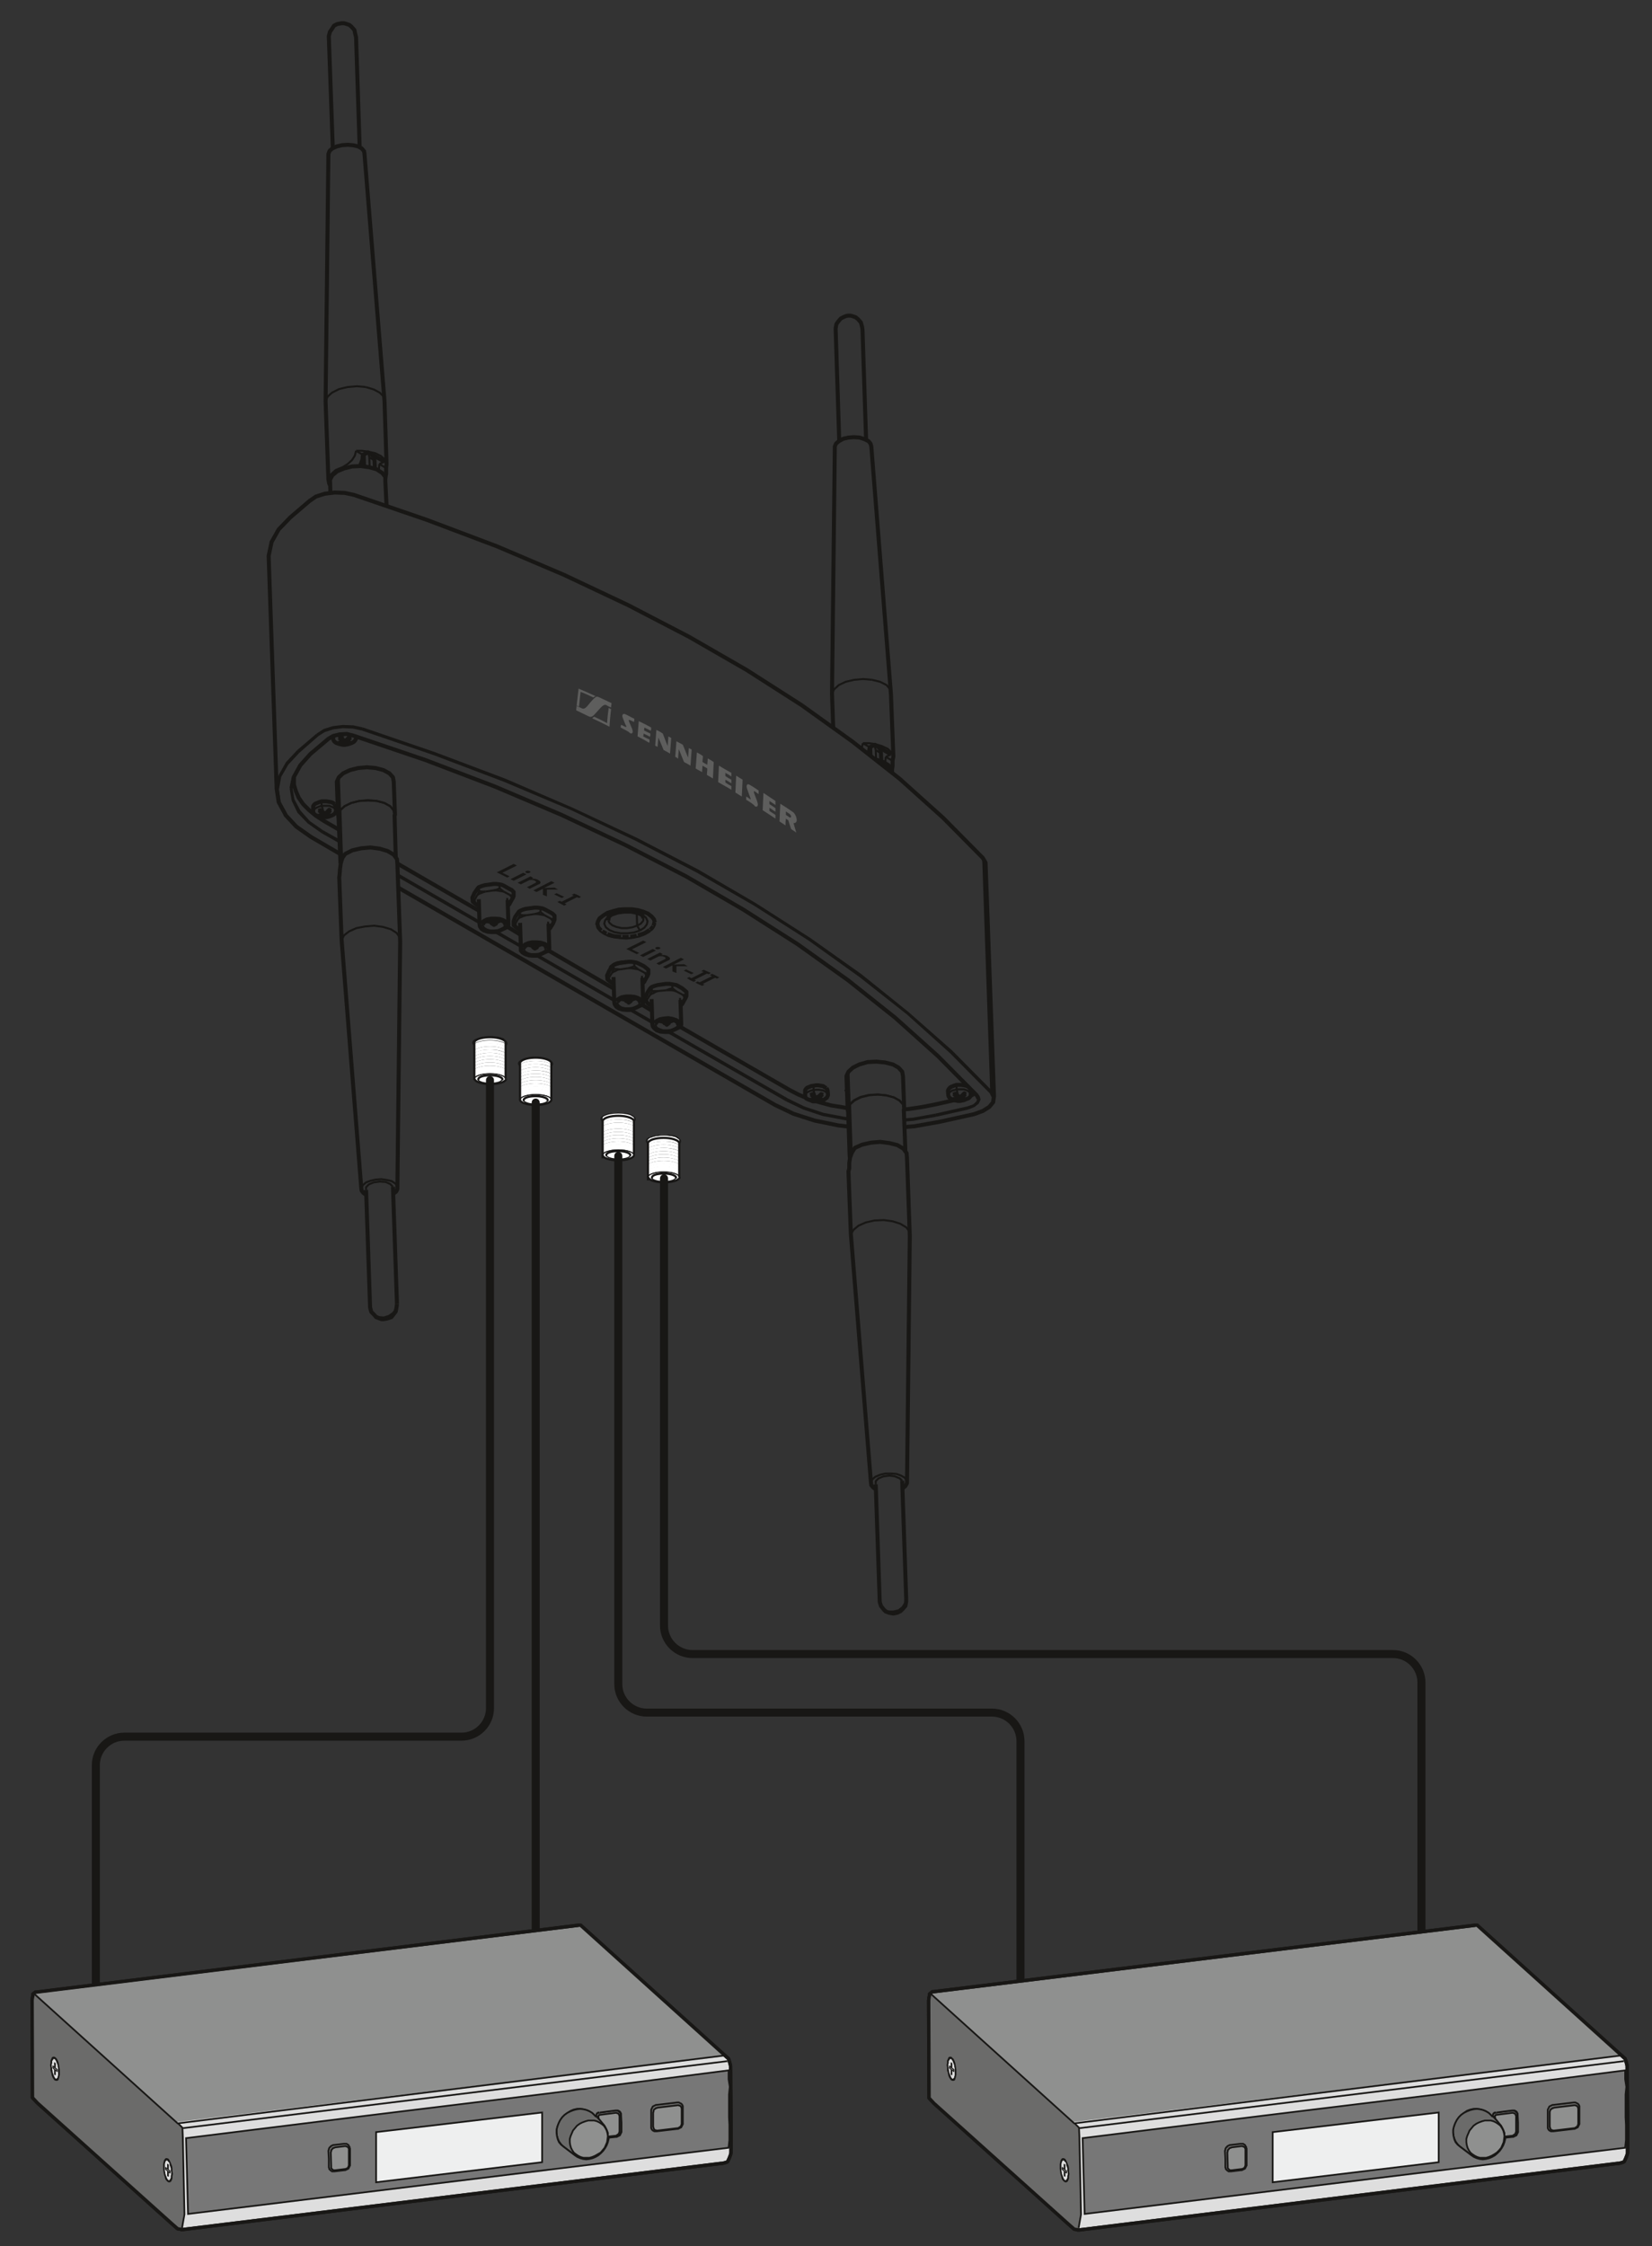 <?xml version="1.0" encoding="utf-8"?>
<!-- Generator: Adobe Illustrator 23.0.3, SVG Export Plug-In . SVG Version: 6.00 Build 0)  -->
<svg version="1.1" id="Ebene_1" xmlns="http://www.w3.org/2000/svg" xmlns:xlink="http://www.w3.org/1999/xlink" x="0px" y="0px"
	 width="412px" height="560px" viewBox="0 0 412 560" style="enable-background:new 0 0 412 560;" xml:space="preserve">
<rect x="0" y="0" width="412" height="560" fill="#333333" stroke="none"/>
<style type="text/css">
	.st0{fill:#FFFFFF;}
	.st1{fill:none;stroke:#181716;stroke-width:0.541;}
	.st2{fill:none;stroke:#181716;stroke-width:0.271;}
	.st3{fill:none;stroke:#181716;stroke-width:0.541;stroke-linecap:round;}
	.st4{fill:none;stroke:#181715;stroke-width:2;stroke-linecap:round;}
	.st5{fill:none;stroke:#181715;stroke-linejoin:round;}
	.st6{fill:none;stroke:#181715;stroke-width:0.5;stroke-linejoin:round;}
	.st7{fill:#DEDEDE;stroke:#181715;stroke-width:0.85;stroke-linejoin:round;}
	.st8{fill:#6B6B6A;stroke:#181715;stroke-width:8.530685e-02;stroke-miterlimit:10;}
	.st9{fill:#6B6B6A;stroke:#181715;stroke-width:0.425;stroke-miterlimit:10;}
	.st10{fill:#777777;stroke:#181715;stroke-width:0.425;stroke-miterlimit:10;}
	.st11{fill:none;}
	.st12{fill:#8F908F;stroke:#181715;stroke-width:0.425;stroke-linejoin:round;}
	.st13{fill:#B9B9BA;}
	.st14{fill:#EEEFEF;stroke:#181715;stroke-width:0.425;stroke-miterlimit:10;}
	.st15{fill:#8F908F;}
	.st16{fill:#DEDEDE;}
	.st17{fill:#6B6B6A;}
	.st18{fill:none;stroke:#181715;stroke-width:0.85;stroke-linejoin:round;}
	.st19{fill:none;stroke:#181715;stroke-width:0.212;stroke-linejoin:round;}
	.st20{fill:none;stroke:#181715;stroke-width:0.425;stroke-linejoin:round;}
	.st21{fill:none;stroke:#181715;stroke-width:0.68;stroke-linejoin:round;}
	.st22{fill:#CBCCCC;stroke:#181715;stroke-width:0.425;stroke-linejoin:round;}
	.st23{fill:none;stroke:#181715;stroke-width:8.530685e-02;stroke-linejoin:round;}
	.st24{fill:#8F908F;stroke:#181715;stroke-width:8.530685e-02;stroke-linejoin:round;}
	.st25{fill:#6B6B6A;stroke:#181715;stroke-width:0.425;stroke-linejoin:round;}
	.st26{fill:none;stroke:#181715;stroke-width:0.241;stroke-linejoin:round;}
	.st27{fill:#181715;stroke:#181715;stroke-width:0.425;stroke-miterlimit:10;}
	.st28{fill:#DEDEDE;stroke:#181715;stroke-width:0.212;stroke-linejoin:round;}
	.st29{fill:#777777;stroke:#181715;stroke-width:0.212;stroke-linejoin:round;}
	.st30{fill:#5E5E5D;}
	.st31{fill:#181715;}
</style>
<g>
	<g id="XMLID_36_">
		<g>
			<path class="st0" d="M126.1,260.2v-0.4c0-0.2-0.2-0.4-0.5-0.6c0,0,0,0,0,0c-0.8-0.4-2-0.6-3.4-0.6c-1.4,0-2.6,0.2-3.4,0.6
				c0,0,0,0,0,0c-0.3,0.2-0.5,0.4-0.5,0.6v0.4c0.7-0.5,2.2-0.9,3.9-0.9C124,259.3,125.5,259.7,126.1,260.2z"/>
			<path class="st0" d="M126.1,260.7v-0.4c-0.7-0.5-2.2-0.9-3.9-0.9c-1.7,0-3.2,0.4-3.9,0.9v0.8c0.7-0.5,2.2-0.9,3.9-0.9
				c1.7,0,3.2,0.3,3.9,0.9V260.7z"/>
			<path class="st0" d="M126.1,261.4V261c-0.7-0.5-2.2-0.9-3.9-0.9c-1.7,0-3.2,0.3-3.9,0.9v0.8c0.7-0.5,2.2-0.9,3.9-0.9
				c1.7,0,3.2,0.4,3.9,0.9V261.4z"/>
			<path class="st0" d="M126.1,262.2v-0.4c-0.7-0.5-2.2-0.9-3.9-0.9c-1.7,0-3.2,0.4-3.9,0.9v0.8c0.7-0.5,2.2-0.9,3.9-0.9
				c1.7,0,3.2,0.3,3.9,0.9V262.2z"/>
			<path class="st0" d="M126.1,263v-0.4c-0.7-0.5-2.2-0.9-3.9-0.9c-1.7,0-3.2,0.3-3.9,0.9v0.8c0.7-0.5,2.2-0.9,3.9-0.9
				c1.7,0,3.2,0.4,3.9,0.9V263z"/>
			<path class="st0" d="M126.1,263.8v-0.4c-0.7-0.5-2.2-0.9-3.9-0.9c-1.7,0-3.2,0.4-3.9,0.9v0.8c0.7-0.5,2.2-0.9,3.9-0.9
				c1.7,0,3.2,0.4,3.9,0.9V263.8z"/>
			<path class="st0" d="M126.1,264.6v-0.4c-0.7-0.5-2.2-0.9-3.9-0.9c-1.7,0-3.2,0.4-3.9,0.9v0.8c0.7-0.5,2.2-0.9,3.9-0.9
				c1.7,0,3.2,0.4,3.9,0.9V264.6z"/>
			<path class="st0" d="M126.1,265.4v-0.4c-0.7-0.5-2.2-0.9-3.9-0.9c-1.7,0-3.2,0.4-3.9,0.9v0.8c0.7-0.5,2.2-0.9,3.9-0.9
				c1.7,0,3.2,0.4,3.9,0.9V265.4z"/>
			<path class="st0" d="M126.1,266.2v-0.4c-0.7-0.5-2.2-0.9-3.9-0.9c-1.7,0-3.2,0.4-3.9,0.9v0.8c0.7-0.5,2.2-0.9,3.9-0.9
				c1.7,0,3.2,0.4,3.9,0.9V266.2z"/>
			<path class="st0" d="M126.1,267v-0.4c-0.7-0.5-2.2-0.9-3.9-0.9c-1.7,0-3.2,0.4-3.9,0.9v0.8c0.7-0.5,2.2-0.9,3.9-0.9
				c1.7,0,3.2,0.4,3.9,0.9V267z"/>
			<path class="st0" d="M126.1,267.7v-0.5c-0.7-0.5-2.2-0.9-3.9-0.9c-1.7,0-3.2,0.4-3.9,0.9v1.7c0-0.7,1.7-1.3,3.9-1.3
				c2.2,0,3.9,0.6,3.9,1.3v-0.5V267.7z"/>
			<path class="st0" d="M122.2,258.5c1.4,0,2.6,0.2,3.4,0.6c-0.7-0.4-1.9-0.7-3.4-0.7s-2.8,0.3-3.4,0.7
				C119.6,258.8,120.9,258.5,122.2,258.5z"/>
			<path class="st0" d="M118.4,269c0-0.7,1.7-1.3,3.9-1.3c2.2,0,3.9,0.6,3.9,1.3c0,0.7-1.7,1.3-3.9,1.3
				C120.1,270.4,118.4,269.8,118.4,269z M122.2,268.2c-1.7,0-3,0.4-3,1c0,0.5,1.3,1,3,1c1.7,0,3-0.4,3-1
				C125.3,268.6,123.9,268.2,122.2,268.2z"/>
			<path class="st0" d="M122.2,270.1c1.7,0,3-0.4,3-1c0-0.5-1.3-1-3-1c-1.7,0-3,0.4-3,1C119.2,269.6,120.6,270.1,122.2,270.1z"/>
		</g>
		<g>
			<path class="st1" d="M118.4,269c0,0.7,1.7,1.3,3.9,1.3c2.2,0,3.9-0.6,3.9-1.3"/>
			<path class="st2" d="M126.1,269c0-0.7-1.7-1.3-3.9-1.3c-2.1,0-3.9,0.6-3.9,1.3"/>
			<path class="st2" d="M118.8,259.1c-0.5,0.2-0.9,0.5-0.9,0.9c0,0.1,0.1,0.3,0.2,0.4c0,0.1,0.1,0.1,0.1,0.2"/>
			<path class="st2" d="M125.7,259.1c-0.8-0.4-2-0.6-3.4-0.6c-1.4,0-2.6,0.2-3.4,0.6"/>
			<path class="st2" d="M126.1,260.7c0.1-0.1,0.2-0.2,0.2-0.2c0.1-0.1,0.1-0.3,0.1-0.4c0-0.3-0.3-0.6-0.9-0.9"/>
			<path class="st2" d="M119.2,269.1c0,0.5,1.3,1,3,1c1.7,0,3-0.4,3-1"/>
			<path class="st3" d="M125.3,269.1c0-0.5-1.3-1-3-1c-1.7,0-3,0.4-3,1"/>
			<path class="st1" d="M126.1,269v-0.5v-0.8v-0.5V267v-0.4v-0.3v-0.4v-0.3v-0.4v-0.3v-0.4v-0.3v-0.4V263v-0.4v-0.3v-0.4v-0.3V261
				v-0.3v-0.4v-0.4c0-0.2-0.2-0.4-0.5-0.6c0,0,0,0,0,0c-0.7-0.4-1.9-0.7-3.4-0.7s-2.8,0.3-3.4,0.7c0,0,0,0,0,0
				c-0.3,0.2-0.5,0.4-0.5,0.6v0.4v0.8v0.8v0.8v0.8v0.8v0.8v0.8v0.8v0.8v1.7"/>
		</g>
	</g>
</g>
<g>
	<g id="XMLID_1_">
		<g>
			<path class="st0" d="M137.5,265.4V265c0-0.2-0.2-0.4-0.5-0.6c0,0,0,0,0,0c-0.8-0.4-2-0.6-3.4-0.6c-1.4,0-2.6,0.2-3.4,0.6
				c0,0,0,0,0,0c-0.3,0.2-0.5,0.4-0.5,0.6v0.4c0.7-0.5,2.2-0.9,3.9-0.9C135.3,264.5,136.8,264.9,137.5,265.4z"/>
			<path class="st0" d="M137.5,265.8v-0.4c-0.7-0.5-2.2-0.9-3.9-0.9c-1.7,0-3.2,0.4-3.9,0.9v0.8c0.7-0.5,2.2-0.9,3.9-0.9
				c1.7,0,3.2,0.3,3.9,0.9V265.8z"/>
			<path class="st0" d="M137.5,266.6v-0.4c-0.7-0.5-2.2-0.9-3.9-0.9c-1.7,0-3.2,0.3-3.9,0.9v0.8c0.7-0.5,2.2-0.9,3.9-0.9
				c1.7,0,3.2,0.4,3.9,0.9V266.6z"/>
			<path class="st0" d="M137.5,267.4V267c-0.7-0.5-2.2-0.9-3.9-0.9c-1.7,0-3.2,0.4-3.9,0.9v0.8c0.7-0.5,2.2-0.9,3.9-0.9
				c1.7,0,3.2,0.3,3.9,0.9V267.4z"/>
			<path class="st0" d="M137.5,268.2v-0.4c-0.7-0.5-2.2-0.9-3.9-0.9c-1.7,0-3.2,0.3-3.9,0.9v0.8c0.7-0.5,2.2-0.9,3.9-0.9
				c1.7,0,3.2,0.4,3.9,0.9V268.2z"/>
			<path class="st0" d="M137.5,269v-0.4c-0.7-0.5-2.2-0.9-3.9-0.9c-1.7,0-3.2,0.4-3.9,0.9v0.8c0.7-0.5,2.2-0.9,3.9-0.9
				c1.7,0,3.2,0.4,3.9,0.9V269z"/>
			<path class="st0" d="M137.5,269.8v-0.4c-0.7-0.5-2.2-0.9-3.9-0.9c-1.7,0-3.2,0.4-3.9,0.9v0.8c0.7-0.5,2.2-0.9,3.9-0.9
				c1.7,0,3.2,0.4,3.9,0.9V269.8z"/>
			<path class="st0" d="M137.5,270.6v-0.4c-0.7-0.5-2.2-0.9-3.9-0.9c-1.7,0-3.2,0.4-3.9,0.9v0.8c0.7-0.5,2.2-0.9,3.9-0.9
				c1.7,0,3.2,0.4,3.9,0.9V270.6z"/>
			<path class="st0" d="M137.5,271.4v-0.4c-0.7-0.5-2.2-0.9-3.9-0.9c-1.7,0-3.2,0.4-3.9,0.9v0.8c0.7-0.5,2.2-0.9,3.9-0.9
				c1.7,0,3.2,0.4,3.9,0.9V271.4z"/>
			<path class="st0" d="M137.5,272.1v-0.4c-0.7-0.5-2.2-0.9-3.9-0.9c-1.7,0-3.2,0.4-3.9,0.9v0.8c0.7-0.5,2.2-0.9,3.9-0.9
				c1.7,0,3.2,0.4,3.9,0.9V272.1z"/>
			<path class="st0" d="M137.5,272.9v-0.5c-0.7-0.5-2.2-0.9-3.9-0.9c-1.7,0-3.2,0.4-3.9,0.9v1.7c0-0.7,1.7-1.3,3.9-1.3
				c2.2,0,3.9,0.6,3.9,1.3v-0.5V272.9z"/>
			<path class="st0" d="M133.6,263.7c1.4,0,2.6,0.2,3.4,0.6c-0.7-0.4-1.9-0.7-3.4-0.7s-2.8,0.3-3.4,0.7
				C131,264,132.2,263.7,133.6,263.7z"/>
			<path class="st0" d="M129.7,274.2c0-0.7,1.7-1.3,3.9-1.3c2.2,0,3.9,0.6,3.9,1.3c0,0.7-1.7,1.3-3.9,1.3
				C131.5,275.6,129.7,275,129.7,274.2z M133.6,273.3c-1.7,0-3,0.4-3,1c0,0.5,1.3,1,3,1c1.7,0,3-0.4,3-1
				C136.6,273.8,135.3,273.3,133.6,273.3z"/>
			<path class="st0" d="M133.6,275.3c1.7,0,3-0.4,3-1c0-0.5-1.3-1-3-1c-1.7,0-3,0.4-3,1C130.6,274.8,131.9,275.3,133.6,275.3z"/>
		</g>
		<g>
			<path class="st1" d="M129.7,274.2c0,0.7,1.7,1.3,3.9,1.3c2.2,0,3.9-0.6,3.9-1.3"/>
			<path class="st2" d="M137.5,274.2c0-0.7-1.7-1.3-3.9-1.3c-2.1,0-3.9,0.6-3.9,1.3"/>
			<path class="st2" d="M130.2,264.3c-0.5,0.2-0.9,0.5-0.9,0.9c0,0.1,0.1,0.3,0.2,0.4c0,0.1,0.1,0.1,0.1,0.2"/>
			<path class="st2" d="M137,264.3c-0.8-0.4-2-0.6-3.4-0.6c-1.4,0-2.6,0.2-3.4,0.6"/>
			<path class="st2" d="M137.5,265.8c0.1-0.1,0.2-0.2,0.2-0.2c0.1-0.1,0.1-0.3,0.1-0.4c0-0.3-0.3-0.6-0.9-0.9"/>
			<path class="st2" d="M130.6,274.3c0,0.5,1.3,1,3,1c1.7,0,3-0.4,3-1"/>
			<path class="st3" d="M136.6,274.3c0-0.5-1.3-1-3-1c-1.7,0-3,0.4-3,1"/>
			<path class="st1" d="M137.5,274.2v-0.5v-0.8v-0.5v-0.3v-0.4v-0.3v-0.4v-0.3v-0.4v-0.3v-0.4V269v-0.4v-0.3v-0.4v-0.3V267v-0.3
				v-0.4v-0.3v-0.4V265c0-0.2-0.2-0.4-0.5-0.6c0,0,0,0,0,0c-0.7-0.4-1.9-0.7-3.4-0.7s-2.8,0.3-3.4,0.7c0,0,0,0,0,0
				c-0.3,0.2-0.5,0.4-0.5,0.6v0.4v0.8v0.8v0.8v0.8v0.8v0.8v0.8v0.8v0.8v1.7"/>
		</g>
	</g>
</g>
<g>
	<g id="XMLID_2_">
		<g>
			<path class="st0" d="M158.1,279.1v-0.4c0-0.2-0.2-0.4-0.5-0.6c0,0,0,0,0,0c-0.8-0.4-2-0.6-3.4-0.6c-1.4,0-2.6,0.2-3.4,0.6
				c0,0,0,0,0,0c-0.3,0.2-0.5,0.4-0.5,0.6v0.4c0.7-0.5,2.2-0.9,3.9-0.9C155.9,278.3,157.4,278.6,158.1,279.1z"/>
			<path class="st0" d="M158.1,279.6v-0.4c-0.7-0.5-2.2-0.9-3.9-0.9c-1.7,0-3.2,0.4-3.9,0.9v0.8c0.7-0.5,2.2-0.9,3.9-0.9
				c1.7,0,3.2,0.3,3.9,0.9V279.6z"/>
			<path class="st0" d="M158.1,280.4v-0.4c-0.7-0.5-2.2-0.9-3.9-0.9c-1.7,0-3.2,0.3-3.9,0.9v0.8c0.7-0.5,2.2-0.9,3.9-0.9
				c1.7,0,3.2,0.4,3.9,0.9V280.4z"/>
			<path class="st0" d="M158.1,281.2v-0.4c-0.7-0.5-2.2-0.9-3.9-0.9c-1.7,0-3.2,0.4-3.9,0.9v0.8c0.7-0.5,2.2-0.9,3.9-0.9
				c1.7,0,3.2,0.3,3.9,0.9V281.2z"/>
			<path class="st0" d="M158.1,281.9v-0.4c-0.7-0.5-2.2-0.9-3.9-0.9c-1.7,0-3.2,0.3-3.9,0.9v0.8c0.7-0.5,2.2-0.9,3.9-0.9
				c1.7,0,3.2,0.4,3.9,0.9V281.9z"/>
			<path class="st0" d="M158.1,282.7v-0.4c-0.7-0.5-2.2-0.9-3.9-0.9c-1.7,0-3.2,0.4-3.9,0.9v0.8c0.7-0.5,2.2-0.9,3.9-0.9
				c1.7,0,3.2,0.4,3.9,0.9V282.7z"/>
			<path class="st0" d="M158.1,283.5v-0.4c-0.7-0.5-2.2-0.9-3.9-0.9c-1.7,0-3.2,0.4-3.9,0.9v0.8c0.7-0.5,2.2-0.9,3.9-0.9
				c1.7,0,3.2,0.4,3.9,0.9V283.5z"/>
			<path class="st0" d="M158.1,284.3v-0.4c-0.7-0.5-2.2-0.9-3.9-0.9c-1.7,0-3.2,0.4-3.9,0.9v0.8c0.7-0.5,2.2-0.9,3.9-0.9
				c1.7,0,3.2,0.4,3.9,0.9V284.3z"/>
			<path class="st0" d="M158.1,285.1v-0.4c-0.7-0.5-2.2-0.9-3.9-0.9c-1.7,0-3.2,0.4-3.9,0.9v0.8c0.7-0.5,2.2-0.9,3.9-0.9
				c1.7,0,3.2,0.4,3.9,0.9V285.1z"/>
			<path class="st0" d="M158.1,285.9v-0.4c-0.7-0.5-2.2-0.9-3.9-0.9c-1.7,0-3.2,0.4-3.9,0.9v0.8c0.7-0.5,2.2-0.9,3.9-0.9
				c1.7,0,3.2,0.4,3.9,0.9V285.9z"/>
			<path class="st0" d="M158.1,286.7v-0.5c-0.7-0.5-2.2-0.9-3.9-0.9c-1.7,0-3.2,0.4-3.9,0.9v1.7c0-0.7,1.7-1.3,3.9-1.3
				c2.2,0,3.9,0.6,3.9,1.3v-0.5V286.7z"/>
			<path class="st0" d="M154.2,277.5c1.4,0,2.6,0.2,3.4,0.6c-0.7-0.4-1.9-0.7-3.4-0.7s-2.8,0.3-3.4,0.7
				C151.6,277.7,152.8,277.5,154.2,277.5z"/>
			<path class="st0" d="M150.3,288c0-0.7,1.7-1.3,3.9-1.3c2.2,0,3.9,0.6,3.9,1.3c0,0.7-1.7,1.3-3.9,1.3
				C152,289.3,150.3,288.7,150.3,288z M154.2,287.1c-1.7,0-3,0.4-3,1c0,0.5,1.3,1,3,1c1.7,0,3-0.4,3-1
				C157.2,287.5,155.9,287.1,154.2,287.1z"/>
			<path class="st0" d="M154.2,289c1.7,0,3-0.4,3-1c0-0.5-1.3-1-3-1c-1.7,0-3,0.4-3,1C151.2,288.6,152.5,289,154.2,289z"/>
		</g>
		<g>
			<path class="st1" d="M150.3,288c0,0.7,1.7,1.3,3.9,1.3c2.2,0,3.9-0.6,3.9-1.3"/>
			<path class="st2" d="M158.1,288c0-0.7-1.7-1.3-3.9-1.3c-2.1,0-3.9,0.6-3.9,1.3"/>
			<path class="st2" d="M150.8,278.1c-0.5,0.2-0.9,0.5-0.9,0.9c0,0.1,0.1,0.3,0.2,0.4c0,0.1,0.1,0.1,0.1,0.2"/>
			<path class="st2" d="M157.6,278.1c-0.8-0.4-2-0.6-3.4-0.6c-1.4,0-2.6,0.2-3.4,0.6"/>
			<path class="st2" d="M158.1,279.6c0.1-0.1,0.2-0.2,0.2-0.2c0.1-0.1,0.1-0.3,0.1-0.4c0-0.3-0.3-0.6-0.9-0.9"/>
			<path class="st2" d="M151.2,288c0,0.5,1.3,1,3,1c1.7,0,3-0.4,3-1"/>
			<path class="st3" d="M157.2,288c0-0.5-1.3-1-3-1c-1.7,0-3,0.4-3,1"/>
			<path class="st1" d="M158.1,288v-0.5v-0.8v-0.5v-0.3v-0.4v-0.3v-0.4v-0.3v-0.4v-0.3v-0.4v-0.3v-0.4v-0.3v-0.4v-0.3v-0.4v-0.3
				v-0.4v-0.3v-0.4v-0.4c0-0.2-0.2-0.4-0.5-0.6c0,0,0,0,0,0c-0.7-0.4-1.9-0.7-3.4-0.7s-2.8,0.3-3.4,0.7c0,0,0,0,0,0
				c-0.3,0.2-0.5,0.4-0.5,0.6v0.4v0.8v0.8v0.8v0.8v0.8v0.8v0.8v0.8v0.8v1.7"/>
		</g>
	</g>
</g>
<g>
	<g id="XMLID_3_">
		<g>
			<path class="st0" d="M169.4,284.7v-0.4c0-0.2-0.2-0.4-0.5-0.6c0,0,0,0,0,0c-0.8-0.4-2-0.6-3.4-0.6c-1.4,0-2.6,0.2-3.4,0.6
				c0,0,0,0,0,0c-0.3,0.2-0.5,0.4-0.5,0.6v0.4c0.7-0.5,2.2-0.9,3.9-0.9C167.3,283.8,168.8,284.2,169.4,284.7z"/>
			<path class="st0" d="M169.4,285.1v-0.4c-0.7-0.5-2.2-0.9-3.9-0.9c-1.7,0-3.2,0.4-3.9,0.9v0.8c0.7-0.5,2.2-0.9,3.9-0.9
				c1.7,0,3.2,0.3,3.9,0.9V285.1z"/>
			<path class="st0" d="M169.4,285.9v-0.4c-0.7-0.5-2.2-0.9-3.9-0.9c-1.7,0-3.2,0.3-3.9,0.9v0.8c0.7-0.5,2.2-0.9,3.9-0.9
				c1.7,0,3.2,0.4,3.9,0.9V285.9z"/>
			<path class="st0" d="M169.4,286.7v-0.4c-0.7-0.5-2.2-0.9-3.9-0.9c-1.7,0-3.2,0.4-3.9,0.9v0.8c0.7-0.5,2.2-0.9,3.9-0.9
				c1.7,0,3.2,0.3,3.9,0.9V286.7z"/>
			<path class="st0" d="M169.4,287.5v-0.4c-0.7-0.5-2.2-0.9-3.9-0.9c-1.7,0-3.2,0.3-3.9,0.9v0.8c0.7-0.5,2.2-0.9,3.9-0.9
				c1.7,0,3.2,0.4,3.9,0.9V287.5z"/>
			<path class="st0" d="M169.4,288.3v-0.4c-0.7-0.5-2.2-0.9-3.9-0.9c-1.7,0-3.2,0.4-3.9,0.9v0.8c0.7-0.5,2.2-0.9,3.9-0.9
				c1.7,0,3.2,0.4,3.9,0.9V288.3z"/>
			<path class="st0" d="M169.4,289.1v-0.4c-0.7-0.5-2.2-0.9-3.9-0.9c-1.7,0-3.2,0.4-3.9,0.9v0.8c0.7-0.5,2.2-0.9,3.9-0.9
				c1.7,0,3.2,0.4,3.9,0.9V289.1z"/>
			<path class="st0" d="M169.4,289.9v-0.4c-0.7-0.5-2.2-0.9-3.9-0.9c-1.7,0-3.2,0.4-3.9,0.9v0.8c0.7-0.5,2.2-0.9,3.9-0.9
				c1.7,0,3.2,0.4,3.9,0.9V289.9z"/>
			<path class="st0" d="M169.4,290.7v-0.4c-0.7-0.5-2.2-0.9-3.9-0.9c-1.7,0-3.2,0.4-3.9,0.9v0.8c0.7-0.5,2.2-0.9,3.9-0.9
				c1.7,0,3.2,0.4,3.9,0.9V290.7z"/>
			<path class="st0" d="M169.4,291.5V291c-0.7-0.5-2.2-0.9-3.9-0.9c-1.7,0-3.2,0.4-3.9,0.9v0.8c0.7-0.5,2.2-0.9,3.9-0.9
				c1.7,0,3.2,0.4,3.9,0.9V291.5z"/>
			<path class="st0" d="M169.4,292.2v-0.5c-0.7-0.5-2.2-0.9-3.9-0.9c-1.7,0-3.2,0.4-3.9,0.9v1.7c0-0.7,1.7-1.3,3.9-1.3
				c2.2,0,3.9,0.6,3.9,1.3V293V292.2z"/>
			<path class="st0" d="M165.5,283c1.4,0,2.6,0.2,3.4,0.6c-0.7-0.4-1.9-0.7-3.4-0.7s-2.8,0.3-3.4,0.7
				C162.9,283.3,164.2,283,165.5,283z"/>
			<path class="st0" d="M161.7,293.5c0-0.7,1.7-1.3,3.9-1.3c2.2,0,3.9,0.6,3.9,1.3c0,0.7-1.7,1.3-3.9,1.3
				C163.4,294.9,161.7,294.3,161.7,293.5z M165.5,292.6c-1.7,0-3,0.4-3,1c0,0.5,1.3,1,3,1c1.7,0,3-0.4,3-1
				C168.6,293.1,167.2,292.6,165.5,292.6z"/>
			<path class="st0" d="M165.5,294.6c1.7,0,3-0.4,3-1c0-0.5-1.3-1-3-1c-1.7,0-3,0.4-3,1C162.5,294.1,163.9,294.6,165.5,294.6z"/>
		</g>
		<g>
			<path class="st1" d="M161.7,293.5c0,0.7,1.7,1.3,3.9,1.3c2.2,0,3.9-0.6,3.9-1.3"/>
			<path class="st2" d="M169.4,293.5c0-0.7-1.7-1.3-3.9-1.3c-2.1,0-3.9,0.6-3.9,1.3"/>
			<path class="st2" d="M162.1,283.6c-0.5,0.2-0.9,0.5-0.9,0.9c0,0.1,0.1,0.3,0.2,0.4c0,0.1,0.1,0.1,0.1,0.2"/>
			<path class="st2" d="M169,283.6c-0.8-0.4-2-0.6-3.4-0.6c-1.4,0-2.6,0.2-3.4,0.6"/>
			<path class="st2" d="M169.4,285.1c0.1-0.1,0.2-0.2,0.2-0.2c0.1-0.1,0.1-0.3,0.1-0.4c0-0.3-0.3-0.6-0.9-0.9"/>
			<path class="st2" d="M162.5,293.6c0,0.5,1.3,1,3,1c1.7,0,3-0.4,3-1"/>
			<path class="st3" d="M168.6,293.6c0-0.5-1.3-1-3-1c-1.7,0-3,0.4-3,1"/>
			<path class="st1" d="M169.4,293.5V293v-0.8v-0.5v-0.3V291v-0.3v-0.4v-0.3v-0.4v-0.3v-0.4v-0.3v-0.4v-0.3v-0.4v-0.3v-0.4v-0.3
				v-0.4v-0.3v-0.4v-0.4c0-0.2-0.2-0.4-0.5-0.6c0,0,0,0,0,0c-0.7-0.4-1.9-0.7-3.4-0.7s-2.8,0.3-3.4,0.7c0,0,0,0,0,0
				c-0.3,0.2-0.5,0.4-0.5,0.6v0.4v0.8v0.8v0.8v0.8v0.8v0.8v0.8v0.8v0.8v1.7"/>
		</g>
	</g>
</g>
<g>
	<line class="st4" x1="133.6" y1="274.9" x2="133.6" y2="488.4"/>
</g>
<g>
	<path class="st4" d="M122.2,269.3v156.6c0,3.9-3.2,7.1-7.1,7.1H31c-3.9,0-7.1,3.2-7.1,7.1v56.6"/>
</g>
<line class="st5" x1="243.7" y1="273.2" x2="244" y2="273.9"/>
<polyline class="st5" points="73.3,193.7 74.9,190.8 77.4,188 81.9,184.2 83.1,183.5 84.7,183.1 86.5,183 88.1,183.4 106.1,189.5 
	123.4,196.1 140.1,203.2 156,210.7 171.1,218.5 185.4,226.8 198.9,235.4 211.5,244.4 223.2,253.7 233.9,263.3 243.7,273.2 "/>
<line class="st5" x1="72.7" y1="196.5" x2="73.3" y2="193.6"/>
<polyline class="st6" points="233.4,278.2 233.4,278.1 233.3,277.9 "/>
<polyline class="st6" points="225.5,279.4 227.8,279.2 233.4,278.2 "/>
<polyline class="st6" points="196.2,274.4 200.4,276.4 205.2,278 210.5,279 211.6,279.2 "/>
<line class="st6" x1="80.3" y1="207.5" x2="84.7" y2="210"/>
<line class="st6" x1="99.2" y1="218.4" x2="119.6" y2="230.2"/>
<line class="st6" x1="123.4" y1="232.4" x2="129.9" y2="236.1"/>
<line class="st6" x1="133.7" y1="238.3" x2="153.2" y2="249.6"/>
<line class="st6" x1="157" y1="251.8" x2="162.7" y2="255.1"/>
<line class="st6" x1="166.5" y1="257.3" x2="196.2" y2="274.4"/>
<polyline class="st6" points="77.3,188.1 74.7,190.8 73.1,193.7 72.5,196.7 73,199.6 74.4,202.5 76.9,205.1 80.3,207.5 "/>
<line class="st6" x1="77.4" y1="188" x2="77.3" y2="188.1"/>
<polyline class="st6" points="73,195.2 73.1,195.7 73.6,196.8 "/>
<polyline class="st6" points="244,273.9 243.7,274.8 242.8,275.6 241.3,276.1 "/>
<line class="st6" x1="185.5" y1="226.8" x2="185.5" y2="226.8"/>
<line class="st6" x1="81.8" y1="184.2" x2="81.9" y2="184.2"/>
<polyline class="st6" points="88.2,183.3 86.5,183 84.7,183.1 83,183.5 81.8,184.2 "/>
<polyline class="st6" points="243.9,273.2 234.1,263.3 223.3,253.7 211.6,244.4 199,235.4 185.5,226.8 171.2,218.5 156.1,210.6 
	140.2,203.2 123.5,196.1 106.2,189.5 88.2,183.3 "/>
<polyline class="st6" points="241.4,276.4 242.9,275.8 243.9,275 244.3,274.1 243.9,273.2 "/>
<polyline class="st6" points="241.3,276.1 241.4,276.3 241.4,276.4 "/>
<line class="st6" x1="233.3" y1="277.9" x2="241.3" y2="276.1"/>
<polyline class="st6" points="225.5,279.1 227.8,278.9 233.3,277.9 "/>
<polyline class="st6" points="196.4,274.1 200.5,276.1 205.3,277.7 210.6,278.7 211.6,278.8 "/>
<polyline class="st6" points="196.2,274.4 196.3,274.3 196.4,274.1 "/>
<line class="st6" x1="196.4" y1="274.1" x2="167" y2="257.2"/>
<line class="st6" x1="119.6" y1="229.8" x2="99.2" y2="218"/>
<line class="st6" x1="84.7" y1="209.6" x2="80.4" y2="207.2"/>
<line class="st6" x1="153.2" y1="249.2" x2="134.2" y2="238.2"/>
<line class="st6" x1="162.7" y1="254.7" x2="157.5" y2="251.7"/>
<line class="st6" x1="129.8" y1="235.7" x2="123.9" y2="232.3"/>
<line class="st6" x1="88.2" y1="183.3" x2="88.1" y2="183.4"/>
<polyline class="st5" points="211.7,280.9 209.1,280.6 203.2,279.4 197.9,277.7 193.3,275.5 99.3,221.3 "/>
<polyline class="st5" points="84.8,212.9 77.6,208.7 73.9,206.1 71.2,203.2 71.2,203.1 69.5,200 69,196.7 67,138.6 67.7,135.3 
	67.7,135.2 69.5,132 72.4,129 77.2,124.9 78.8,123.8 81,123.1 83.5,122.8 86,122.9 88.3,123.4 106.4,129.6 123.9,136.2 140.6,143.3 
	156.7,150.9 171.9,158.8 186.3,167.1 199.9,175.8 212.6,184.9 224.4,194.2 235.2,203.9 245.1,213.9 245.8,215.1 245.8,215.2 
	247.9,273.3 247.7,274.7 247.7,274.8 246.7,276 245.1,277 242.9,277.8 234.3,279.7 228.1,280.8 225.6,281 "/>
<line class="st6" x1="77.8" y1="208.7" x2="77.6" y2="208.7"/>
<polyline class="st6" points="74.5,187.5 71.7,190.5 69.9,193.6 69.3,196.9 69.8,200.2 71.4,203.3 74.1,206.2 77.8,208.7 "/>
<line class="st6" x1="79.3" y1="183.3" x2="74.5" y2="187.5"/>
<polyline class="st6" points="90.3,181.9 88,181.4 85.5,181.3 83.1,181.6 80.9,182.3 79.3,183.3 "/>
<polyline class="st6" points="247,272.4 237.1,262.4 226.3,252.7 214.5,243.4 201.8,234.3 188.2,225.6 173.8,217.3 158.6,209.4 
	142.6,201.8 125.8,194.7 108.4,188.1 90.3,181.9 "/>
<polyline class="st6" points="242.8,277.7 245,277 246.6,276 247.5,274.8 247.6,273.6 247,272.4 "/>
<line class="st6" x1="234.2" y1="279.7" x2="242.8" y2="277.7"/>
<polyline class="st6" points="225.6,281 228.1,280.8 234.2,279.7 "/>
<polyline class="st6" points="193.4,275.5 198,277.7 203.3,279.4 209.1,280.6 211.7,280.9 "/>
<line class="st6" x1="77.8" y1="208.7" x2="84.8" y2="212.8"/>
<line class="st6" x1="99.3" y1="221.2" x2="193.4" y2="275.5"/>
<line class="st6" x1="193.4" y1="275.5" x2="193.3" y2="275.5"/>
<line class="st6" x1="234.2" y1="279.7" x2="234.3" y2="279.7"/>
<line class="st6" x1="245.2" y1="214" x2="245.1" y2="213.9"/>
<line class="st6" x1="245.8" y1="215.2" x2="245.2" y2="214"/>
<line class="st6" x1="242.8" y1="277.7" x2="242.9" y2="277.8"/>
<polyline class="st6" points="247,272.4 247.1,272.3 247.2,272.1 "/>
<line class="st6" x1="247.9" y1="273.3" x2="247.2" y2="272.1"/>
<polyline class="st6" points="90.4,181.6 108.5,187.8 126,194.4 142.7,201.6 158.7,209.1 174,217 188.4,225.4 202,234.1 
	214.7,243.1 226.4,252.5 237.3,262.1 247.2,272.1 "/>
<polyline class="st6" points="79.1,183.1 80.8,182 83,181.3 85.5,181 88.1,181.1 90.4,181.6 "/>
<polyline class="st6" points="79.3,183.3 79.2,183.2 79.1,183.1 "/>
<line class="st6" x1="245.2" y1="214" x2="247.2" y2="272.1"/>
<polyline class="st6" points="88.4,123.5 106.5,129.7 123.9,136.3 140.7,143.4 156.7,151 172,158.9 186.4,167.2 200,175.9 
	212.6,185 224.4,194.4 235.3,204 245.2,214 "/>
<polyline class="st6" points="77.1,125 78.8,123.9 81,123.2 83.5,122.9 86,123 88.4,123.5 "/>
<line class="st6" x1="72.3" y1="129.1" x2="77.1" y2="125"/>
<polyline class="st6" points="67.7,135.3 69.5,132.1 72.3,129.1 "/>
<polyline class="st6" points="90.3,181.9 90.3,181.7 90.4,181.6 "/>
<line class="st6" x1="88.3" y1="123.4" x2="88.4" y2="123.5"/>
<line class="st6" x1="74.3" y1="187.2" x2="79.1" y2="183.1"/>
<polyline class="st6" points="69,196.7 69.7,193.4 71.5,190.2 74.3,187.2 "/>
<line class="st6" x1="77.2" y1="124.9" x2="77.1" y2="125"/>
<polyline class="st6" points="74.3,187.2 74.4,187.4 74.5,187.5 "/>
<line class="st6" x1="72.4" y1="129" x2="72.3" y2="129.1"/>
<polyline class="st6" points="80.4,207.2 77.1,204.9 74.7,202.2 73.2,199.4 72.7,196.5 "/>
<polyline class="st6" points="80.3,207.5 80.4,207.3 80.4,207.2 "/>
<line class="st6" x1="243.7" y1="273.2" x2="243.9" y2="273.2"/>
<line class="st6" x1="77.3" y1="188.1" x2="81.8" y2="184.2"/>
<line class="st6" x1="241.4" y1="276.4" x2="233.4" y2="278.2"/>
<polyline class="st5" points="242.1,273.2 242.5,273 243,272.5 "/>
<polyline class="st5" points="225.5,276.6 226.7,276.5 230,276 233.1,275.4 238,274.3 "/>
<polyline class="st5" points="203.7,274.6 204.3,274.8 207.2,275.6 210.3,276.1 211.4,276.3 "/>
<polyline class="st5" points="169.6,256 196.8,271.7 199.1,272.9 201,273.7 "/>
<polyline class="st5" points="73.3,193.9 73.3,193.9 73.3,195.6 73.8,197.3 74.5,198.9 75.6,200.5 77.1,202 78.8,203.4 80.8,204.7 
	84.6,206.9 "/>
<line class="st5" x1="99.1" y1="215.3" x2="119.5" y2="227.1"/>
<line class="st5" x1="126.6" y1="231.1" x2="129.7" y2="233"/>
<line class="st5" x1="136.8" y1="237" x2="153.1" y2="246.5"/>
<line class="st5" x1="160.1" y1="250.5" x2="162.6" y2="252"/>
<line class="st6" x1="73.3" y1="193.9" x2="73.3" y2="193.6"/>
<polyline class="st5" points="148.9,230.6 149.1,229.8 149.5,229 150.4,228.3 151.5,227.6 152.8,227.2 154.3,226.8 155.9,226.7 
	157.5,226.7 159,226.9 160.4,227.3 161.6,227.8 162.5,228.5 163.1,229.2 163.3,230 "/>
<polyline class="st6" points="160.7,233 159.4,233.5 157.9,233.8 156.3,234 154.7,233.9 153.2,233.7 151.8,233.4 150.6,232.8 
	149.7,232.2 149.1,231.4 148.9,230.6 "/>
<line class="st6" x1="160.7" y1="232.7" x2="160.7" y2="233"/>
<polyline class="st6" points="163.3,230 163.2,230.9 162.7,231.6 161.8,232.4 160.7,233 "/>
<line class="st6" x1="152.2" y1="241.7" x2="152.2" y2="241.7"/>
<line class="st5" x1="152.4" y1="241.1" x2="152.5" y2="241.2"/>
<polyline class="st5" points="152.8,240.8 152.4,241.1 152.2,241.7 "/>
<polyline class="st5" points="156.1,239.9 156,239.9 154.9,240 153.9,240.2 153.2,240.5 "/>
<line class="st5" x1="162.2" y1="231.8" x2="162.9" y2="231"/>
<polyline class="st5" points="159.1,233.2 160.7,232.7 162,231.9 "/>
<line class="st5" x1="157.2" y1="233.6" x2="158.8" y2="233.3"/>
<line class="st5" x1="155.2" y1="233.6" x2="156.8" y2="233.6"/>
<polyline class="st5" points="151.5,232.9 153,233.4 154.9,233.6 "/>
<line class="st5" x1="150.2" y1="232.2" x2="151.2" y2="232.8"/>
<polyline class="st5" points="149,230.3 149.2,231.2 149.9,232 "/>
<line class="st5" x1="163" y1="230.8" x2="163.2" y2="230"/>
<polyline class="st6" points="151.5,228.7 150.9,229.5 150.7,230.3 151.1,231.2 152,231.9 153.2,232.4 154.8,232.7 156.5,232.7 
	158.1,232.5 159.6,232 "/>
<polyline class="st6" points="160.2,228.1 161.1,228.8 161.5,229.7 161.3,230.5 160.7,231.3 159.6,232 "/>
<polyline class="st5" points="151.5,228.7 152.6,228 154.1,227.5 155.7,227.3 157.4,227.3 158.9,227.6 160.2,228.1 "/>
<polyline class="st5" points="160.5,228.9 160.2,228.2 159.9,228 "/>
<polyline class="st5" points="152.1,228.3 151.8,228.7 151.7,229.5 "/>
<line class="st6" x1="158.9" y1="230.8" x2="159.6" y2="232"/>
<polyline class="st6" points="160.5,228.9 160.4,229.6 159.8,230.3 158.9,230.8 "/>
<polyline class="st6" points="151.7,229.5 152,230.1 152.7,230.7 153.7,231.1 155,231.4 156.4,231.4 157.7,231.2 158.9,230.8 "/>
<line class="st6" x1="158.8" y1="227.6" x2="158.9" y2="230.8"/>
<line class="st6" x1="211.1" y1="271.8" x2="211.2" y2="271.8"/>
<polyline class="st5" points="211.1,271.7 211.1,271.8 211.2,271.9 "/>
<line class="st6" x1="211.1" y1="268.7" x2="211.1" y2="268.6"/>
<line class="st6" x1="211.1" y1="268.6" x2="211" y2="268.5"/>
<polyline class="st5" points="83.1,183.5 83.1,184.3 83.2,184.6 83.4,184.9 83.8,185.2 84.3,185.4 84.6,185.5 85,185.6 85.5,185.7 
	86,185.7 86.6,185.6 87,185.5 87.3,185.4 87.8,185.2 88.2,185 88.5,184.7 88.7,184.4 88.8,184.1 88.8,183.6 "/>
<polyline class="st6" points="88.5,183.5 88.7,183.7 88.8,184.1 "/>
<polyline class="st6" points="83.1,184.3 83.2,184 83.4,183.7 83.7,183.4 83.7,183.3 "/>
<polyline class="st6" points="85.8,184.6 85.6,184.2 85.5,183.8 85.4,183.3 85.3,183.1 "/>
<polyline class="st6" points="86.2,185.3 86.3,185.5 86.4,185.6 86.6,185.6 "/>
<polyline class="st6" points="87,185.5 86.8,185.5 86.5,185.4 86.2,185.3 "/>
<polyline class="st6" points="87.5,185.2 87.3,185.3 87,185.5 "/>
<polyline class="st5" points="84.4,184.1 84.7,184 84.9,183.9 85.2,184.2 85.5,184.4 85.8,184.6 85.9,184.7 86,184.8 86.3,184.6 
	86.6,184.3 86.8,184.1 87.1,183.8 87.3,184 87.6,184.1 "/>
<polyline class="st6" points="85.5,185 85.2,184.8 84.9,184.6 84.7,184.4 84.4,184.1 "/>
<polyline class="st5" points="85.5,184.4 85.5,185 85.2,185.1 84.9,185.2 84.6,185.2 84.3,185.2 "/>
<polyline class="st6" points="86,185.3 86.1,185.3 86.2,185.3 "/>
<polyline class="st6" points="84.8,185.5 85.1,185.5 85.4,185.4 85.7,185.4 86,185.3 "/>
<polyline class="st6" points="84.3,185.2 84.6,185.4 84.8,185.5 "/>
<line class="st6" x1="84.8" y1="185.2" x2="84.8" y2="185.5"/>
<line class="st6" x1="85.5" y1="184.4" x2="85.5" y2="184.5"/>
<line class="st6" x1="86.5" y1="184.5" x2="86.4" y2="184.5"/>
<line class="st6" x1="86" y1="184.7" x2="86" y2="185.3"/>
<line class="st6" x1="87" y1="185.2" x2="87" y2="185.5"/>
<polyline class="st5" points="86.5,184.4 86.5,185 86.8,185.1 87,185.2 87.3,185.2 87.5,185.2 "/>
<polyline class="st6" points="86.5,185 86.8,184.8 87.1,184.6 87.3,184.4 87.6,184.1 "/>
<polyline class="st5" points="83.4,200.5 83.1,200.2 82.6,200 82,199.9 81.4,199.8 80.8,199.8 80.2,199.8 79.6,200 79.1,200.2 
	78.6,200.4 78.3,200.7 78.1,201 78.1,201.3 78.1,202.4 78.2,202.7 78.4,203 78.8,203.3 79.3,203.5 79.6,203.6 80,203.7 80.5,203.8 
	81,203.8 81.6,203.7 82,203.6 82.3,203.5 82.8,203.3 83.2,203.1 83.5,202.8 83.7,202.5 83.8,202.2 83.7,201.1 83.6,200.8 
	83.4,200.5 "/>
<polyline class="st6" points="80.2,200.9 80.8,200.9 81.5,200.9 82.1,200.9 82.6,201.1 83.1,201.3 83.5,201.6 83.7,201.9 
	83.8,202.2 "/>
<polyline class="st6" points="78.1,202.4 78.2,202.1 78.4,201.8 78.7,201.5 79.1,201.3 79.6,201.1 80.2,200.9 "/>
<line class="st6" x1="80.2" y1="200.9" x2="80.2" y2="199.8"/>
<polyline class="st6" points="80.8,202.7 80.6,202.4 80.5,201.9 80.4,201.4 80.2,200.9 "/>
<polyline class="st6" points="81.2,203.5 81.3,203.6 81.4,203.7 81.6,203.7 "/>
<polyline class="st6" points="82,203.6 81.8,203.6 81.5,203.5 81.2,203.5 "/>
<polyline class="st6" points="82.5,203.3 82.3,203.5 82,203.6 "/>
<polyline class="st5" points="79.4,202.2 79.7,202.1 79.9,202 80.2,202.3 80.5,202.5 80.8,202.7 80.9,202.8 81,202.9 81.3,202.7 
	81.6,202.5 81.8,202.2 82.1,201.9 82.3,202.1 82.6,202.2 "/>
<polyline class="st6" points="80.5,203.1 80.2,203 79.9,202.7 79.7,202.5 79.4,202.2 "/>
<polyline class="st5" points="80.5,202.5 80.5,203.1 80.2,203.2 79.9,203.3 79.6,203.4 79.3,203.4 "/>
<polyline class="st6" points="81,203.4 81.1,203.4 81.2,203.5 "/>
<polyline class="st6" points="79.8,203.6 80.1,203.6 80.4,203.6 80.7,203.5 81,203.4 "/>
<polyline class="st6" points="79.3,203.4 79.6,203.5 79.8,203.6 "/>
<line class="st6" x1="79.8" y1="203.3" x2="79.8" y2="203.6"/>
<line class="st6" x1="80.5" y1="202.5" x2="80.5" y2="202.6"/>
<line class="st6" x1="81.5" y1="202.6" x2="81.4" y2="202.6"/>
<line class="st6" x1="81" y1="202.8" x2="81" y2="203.4"/>
<line class="st6" x1="82" y1="203.3" x2="82" y2="203.6"/>
<polyline class="st5" points="81.5,202.5 81.5,203.1 81.8,203.2 82,203.3 82.3,203.3 82.5,203.3 "/>
<polyline class="st6" points="81.5,203.1 81.8,202.9 82.1,202.7 82.3,202.5 82.6,202.2 "/>
<polyline class="st5" points="206.1,271.3 205.7,271.1 205.3,270.8 204.7,270.7 204.1,270.6 203.5,270.6 202.9,270.7 202.3,270.8 
	201.8,271 201.3,271.2 201,271.5 200.8,271.8 200.8,272.2 200.8,273.3 200.9,273.6 201.1,273.9 201.5,274.1 202,274.3 202.3,274.4 
	202.7,274.6 203.2,274.6 203.7,274.6 204.3,274.6 204.7,274.5 205,274.4 205.5,274.2 205.9,273.9 206.2,273.7 206.4,273.3 
	206.5,273 206.4,271.9 206.3,271.6 206.1,271.3 "/>
<polyline class="st6" points="202.9,271.8 203.5,271.7 204.2,271.7 204.8,271.8 205.3,271.9 205.8,272.1 206.1,272.4 206.4,272.7 
	206.5,273 "/>
<polyline class="st6" points="200.8,273.3 200.9,272.9 201,272.6 201.4,272.3 201.8,272.1 202.3,271.9 202.9,271.8 "/>
<line class="st6" x1="202.9" y1="271.8" x2="202.9" y2="270.7"/>
<polyline class="st6" points="203.5,273.6 203.3,273.2 203.2,272.8 203,272.3 202.9,271.8 "/>
<polyline class="st6" points="203.9,274.3 204,274.5 204.1,274.6 204.3,274.6 "/>
<polyline class="st6" points="204.7,274.4 204.4,274.4 204.2,274.4 203.9,274.3 "/>
<polyline class="st6" points="205.2,274.2 205,274.3 204.7,274.4 "/>
<polyline class="st5" points="202.1,273.1 202.3,273 202.6,272.8 202.9,273.1 203.2,273.4 203.5,273.6 203.6,273.7 203.7,273.7 
	204,273.5 204.3,273.3 204.5,273.1 204.8,272.8 205,272.9 205.3,273 "/>
<polyline class="st6" points="203.2,274 202.9,273.8 202.6,273.6 202.4,273.3 202.1,273.1 "/>
<polyline class="st5" points="203.1,273.3 203.2,274 202.9,274.1 202.6,274.2 202.3,274.2 202,274.2 "/>
<polyline class="st6" points="203.7,274.2 203.7,274.3 203.9,274.3 "/>
<polyline class="st6" points="202.5,274.4 202.8,274.4 203.1,274.4 203.4,274.3 203.7,274.2 "/>
<polyline class="st6" points="202,274.2 202.3,274.3 202.5,274.4 "/>
<line class="st6" x1="202.5" y1="274.2" x2="202.5" y2="274.4"/>
<line class="st6" x1="203.2" y1="273.4" x2="203.2" y2="273.4"/>
<line class="st6" x1="204.1" y1="273.4" x2="204.1" y2="273.4"/>
<line class="st6" x1="203.6" y1="273.7" x2="203.7" y2="274.2"/>
<line class="st6" x1="204.7" y1="274.1" x2="204.7" y2="274.4"/>
<polyline class="st5" points="204.1,273.4 204.2,274 204.4,274.1 204.7,274.1 205,274.2 205.2,274.2 "/>
<polyline class="st6" points="204.2,274 204.5,273.8 204.7,273.6 205,273.3 205.3,273 "/>
<polyline class="st5" points="241.5,271 241.4,270.9 240.9,270.7 240.4,270.6 239.8,270.5 239.2,270.5 238.5,270.5 237.9,270.7 
	237.4,270.9 237,271.1 236.7,271.4 236.5,271.7 236.4,272 236.5,273.1 236.6,273.4 236.8,273.7 237.2,274 237.6,274.2 237.9,274.3 
	238.4,274.4 238.9,274.5 239.4,274.5 239.9,274.4 240.4,274.3 240.6,274.2 241.1,274 241.6,273.8 241.9,273.5 242.1,273.2 
	242.1,272.9 242.1,271.8 242,271.5 "/>
<polyline class="st6" points="238.6,271.6 239.2,271.6 239.8,271.6 240.4,271.6 241,271.8 241.4,272 241.8,272.3 242,272.6 
	242.1,272.9 "/>
<polyline class="st6" points="236.5,273.1 236.5,272.8 236.7,272.5 237,272.2 237.5,271.9 238,271.8 238.6,271.6 "/>
<line class="st6" x1="238.6" y1="271.6" x2="238.5" y2="270.5"/>
<polyline class="st6" points="239.1,273.4 239,273.1 238.8,272.6 238.7,272.1 238.6,271.6 "/>
<polyline class="st6" points="239.5,274.2 239.7,274.3 239.8,274.4 239.9,274.4 "/>
<polyline class="st6" points="240.4,274.3 240.1,274.3 239.8,274.2 239.5,274.2 "/>
<polyline class="st6" points="240.9,274 240.6,274.2 240.4,274.3 "/>
<polyline class="st5" points="237.7,272.9 238,272.8 238.3,272.7 238.5,273 238.8,273.2 239.1,273.4 239.3,273.5 239.3,273.6 
	239.6,273.4 239.9,273.2 240.2,272.9 240.5,272.6 240.7,272.8 240.9,272.9 "/>
<polyline class="st6" points="238.8,273.8 238.6,273.6 238.3,273.4 238,273.2 237.7,272.9 "/>
<polyline class="st5" points="238.8,273.2 238.8,273.8 238.5,273.9 238.3,274 238,274 237.7,274.1 "/>
<polyline class="st6" points="239.3,274.1 239.4,274.1 239.5,274.2 "/>
<polyline class="st6" points="238.2,274.3 238.5,274.3 238.7,274.3 239,274.2 239.3,274.1 "/>
<polyline class="st6" points="237.7,274.1 237.9,274.2 238.2,274.3 "/>
<line class="st6" x1="238.2" y1="274" x2="238.2" y2="274.3"/>
<line class="st6" x1="238.9" y1="273.2" x2="238.8" y2="273.3"/>
<line class="st6" x1="239.8" y1="273.3" x2="239.8" y2="273.3"/>
<line class="st6" x1="239.3" y1="273.5" x2="239.3" y2="274.1"/>
<line class="st6" x1="240.4" y1="274" x2="240.4" y2="274.3"/>
<polyline class="st5" points="239.8,273.2 239.8,273.8 240.1,273.9 240.4,274 240.6,274 240.9,274 "/>
<polyline class="st6" points="239.8,273.8 240.1,273.6 240.4,273.4 240.7,273.2 240.9,272.9 "/>
<line class="st5" x1="90.7" y1="113.3" x2="90.8" y2="116.3"/>
<polyline class="st5" points="92.6,113.3 93.2,113.9 93.4,114.8 93.5,116.9 "/>
<line class="st6" x1="92.1" y1="114" x2="92.2" y2="116.5"/>
<line class="st6" x1="93.4" y1="114.8" x2="92.1" y2="114"/>
<polyline class="st6" points="92.1,114 91.9,113.1 91.6,112.9 "/>
<polyline class="st5" points="82.4,122.9 82.3,119.6 82.9,118.5 84.1,117.5 85.8,116.8 87.8,116.3 90,116.2 92.1,116.5 93.9,117 
	95.3,117.9 96.1,118.9 96.1,120 96.4,126.1 "/>
<polyline class="st5" points="83,37 82,9 82.3,7.9 82.8,7.2 83.3,6.4 84.1,6 84.6,5.9 85.2,5.8 85.8,5.8 86.2,5.9 87.1,6.2 
	87.6,6.6 88.4,7.5 88.6,8.5 88.8,9.3 89.7,36.8 "/>
<polyline class="st6" points="91.2,96.5 89,96.3 86.7,96.5 84.6,97 82.8,97.9 81.7,98.9 81.2,100.1 "/>
<polyline class="st6" points="91.2,96.5 93.2,97.1 94.7,97.9 95.7,98.9 95.9,100.1 "/>
<polyline class="st6" points="88.8,112.4 90.3,112.4 91.8,112.6 "/>
<line class="st6" x1="90.5" y1="113.4" x2="88.8" y2="112.4"/>
<polyline class="st5" points="96.1,119.3 96.3,118.1 96.3,116.7 96.4,115.7 95.9,100.1 90.9,38.4 90.8,37.7 90.2,37 89.3,36.5 
	88,36.2 86.7,36.1 85.3,36.2 84,36.5 82.9,37 82.2,37.6 81.9,38.4 81.2,100.1 81.9,119.5 82.1,120.6 82.4,121 "/>
<polyline class="st5" points="95.9,115.1 91.8,112.8 90.5,113.4 90.4,114.6 89.9,115.9 89.7,116.3 "/>
<polyline class="st6" points="94.6,115.7 94.5,117 94.3,117.3 "/>
<line class="st6" x1="96.3" y1="116.7" x2="94.6" y2="115.7"/>
<line class="st6" x1="85.6" y1="116.4" x2="86.1" y2="116.7"/>
<polyline class="st6" points="88.8,112.4 88.5,113.6 87.8,114.7 86.7,115.7 85.6,116.4 "/>
<line class="st6" x1="94.6" y1="115.7" x2="95.9" y2="115.1"/>
<polyline class="st6" points="85.6,116.4 83.7,117.2 82.5,118.3 81.9,119.5 "/>
<polyline class="st6" points="91.8,112.6 93.6,113 95,113.7 96,114.6 96.4,115.7 "/>
<line class="st5" x1="217" y1="186.2" x2="217.1" y2="188.5"/>
<polyline class="st5" points="219,186.2 219.5,186.8 219.7,187.8 219.8,189.9 "/>
<line class="st6" x1="218.4" y1="187" x2="218.5" y2="189.4"/>
<line class="st6" x1="219.7" y1="187.8" x2="218.4" y2="187"/>
<polyline class="st6" points="218.4,187 218.2,186.1 218,185.8 "/>
<polyline class="st5" points="218.3,189.4 218.5,189.4 220.3,190 221.6,190.8 222.4,191.8 222.5,192.7 "/>
<polyline class="st5" points="209.3,109.9 208.4,81.9 208.6,80.8 209.1,80.1 209.7,79.4 210.5,79 211,78.8 211.5,78.7 212.1,78.7 
	212.5,78.8 213.4,79.1 214,79.6 214.7,80.4 215,81.5 215.1,82.2 216,109.7 "/>
<polyline class="st6" points="217.5,169.5 215.3,169.3 213,169.5 210.9,170 209.2,170.8 208,171.9 207.5,173 "/>
<polyline class="st6" points="217.5,169.5 219.5,170 221.1,170.8 222,171.9 222.2,173.1 "/>
<polyline class="st6" points="215.2,185.3 216.7,185.3 218.1,185.5 "/>
<line class="st6" x1="216.9" y1="186.3" x2="215.2" y2="185.3"/>
<polyline class="st5" points="222.4,192.3 222.6,191 222.6,189.7 222.8,188.6 222.2,173.1 217.3,111.3 217.1,110.6 216.6,110 
	215.6,109.5 214.4,109.1 213,109 211.6,109.1 210.3,109.4 209.2,110 208.5,110.6 208.2,111.3 207.5,173 207.8,181.5 "/>
<polyline class="st5" points="222.2,188.1 218.2,185.7 216.9,186.3 216.7,187.6 216.5,188 "/>
<polyline class="st6" points="220.9,188.7 220.8,189.9 220.7,190.2 "/>
<line class="st6" x1="222.6" y1="189.7" x2="220.9" y2="188.7"/>
<polyline class="st6" points="215.2,185.3 214.9,186.6 214.8,186.6 "/>
<line class="st6" x1="220.9" y1="188.7" x2="222.2" y2="188.1"/>
<polyline class="st6" points="218.1,185.5 219.9,186 221.4,186.7 222.3,187.6 222.8,188.6 "/>
<polyline class="st6" points="122.6,230.1 122.3,230.1 121.4,229.9 121.1,229.7 "/>
<polyline class="st6" points="125.3,229.6 125,229.7 124.2,230 123.7,230.1 "/>
<polyline class="st6" points="126,230.7 125.7,231.2 125.1,231.6 124.3,231.9 123.3,232 122.3,232 121.5,231.8 120.8,231.4 
	120.4,230.9 "/>
<line class="st6" x1="120.4" y1="230.4" x2="120.4" y2="230.9"/>
<line class="st6" x1="120.4" y1="230.5" x2="120.4" y2="230.9"/>
<polyline class="st5" points="126,230.7 126,230.2 125.6,229.8 125,229.4 124.1,229.2 123.1,229.2 122.2,229.3 121.3,229.6 
	120.7,230 120.4,230.5 "/>
<polyline class="st5" points="122.6,229.2 122.6,230.2 122.9,230.4 123.2,230.6 123.7,230.3 123.8,230 123.7,229.2 "/>
<polyline class="st5" points="126.6,224.4 126.8,230.6 126.6,231.1 123.8,232.4 122.7,232.4 121.6,232.3 120.7,232 120.1,231.6 
	119.7,231 119.6,230.5 119.4,224.2 "/>
<polyline class="st6" points="126.7,230.1 126.3,229.6 125.6,229.2 124.7,228.9 123.6,228.8 122.5,228.8 121.4,229 120.6,229.4 
	119.9,229.9 119.6,230.5 "/>
<line class="st6" x1="126.5" y1="223.9" x2="126.7" y2="230.1"/>
<line class="st6" x1="126.8" y1="230.6" x2="126.7" y2="230.1"/>
<polyline class="st6" points="123.8,230 123.5,229.9 123.1,229.8 122.7,230 122.6,230.2 "/>
<line class="st6" x1="123.2" y1="230.6" x2="123.8" y2="230"/>
<line class="st6" x1="122.6" y1="230.2" x2="123.2" y2="230.6"/>
<polyline class="st5" points="126.6,225.8 126.7,225.7 127,225.5 127.6,224.4 127.9,223.9 128.1,223.4 128.1,222.4 127.6,221.9 
	127,221.6 125.6,220.8 125.1,220.6 124.6,220.5 123.8,220.4 123.1,220.4 120.9,220.7 120.2,220.9 119.4,221.2 119.2,221.4 
	119,221.7 118.3,222.7 118.1,223.2 117.8,223.8 117.9,224.8 118.4,225.2 118.9,225.6 119.5,225.9 "/>
<polyline class="st6" points="118.4,224.3 118.4,224.6 118.4,225 118.6,225.3 118.9,225.6 "/>
<line class="st6" x1="119" y1="223.2" x2="118.4" y2="224.3"/>
<polyline class="st6" points="121,222.3 120.4,222.5 119.9,222.7 119.4,222.9 119,223.2 "/>
<line class="st6" x1="123.1" y1="222" x2="121" y2="222.3"/>
<polyline class="st6" points="125.6,222.3 125,222.2 124.4,222.1 123.8,222 123.1,222 "/>
<line class="st6" x1="127.1" y1="223.1" x2="125.6" y2="222.3"/>
<polyline class="st6" points="127.6,224.4 127.6,224.1 127.6,223.7 127.4,223.4 127.1,223.1 "/>
<polyline class="st6" points="118.4,224.3 118.1,224.6 117.9,224.8 "/>
<polyline class="st6" points="119,223.2 119.3,222.7 119.5,222.2 "/>
<line class="st6" x1="119.4" y1="221.2" x2="119.5" y2="222.2"/>
<polyline class="st6" points="121,222.3 120.2,222.3 119.5,222.2 "/>
<polyline class="st6" points="123.1,222 123.9,221.8 124.6,221.5 "/>
<line class="st6" x1="124.6" y1="220.5" x2="124.6" y2="221.5"/>
<polyline class="st6" points="125.6,222.3 125.1,221.9 124.6,221.5 "/>
<polyline class="st6" points="127.1,223.1 127.6,223.3 128.1,223.4 "/>
<line class="st6" x1="126.6" y1="225.7" x2="127" y2="225.5"/>
<polyline class="st6" points="132.9,236 132.5,236 131.6,235.8 131.3,235.6 "/>
<polyline class="st6" points="135.5,235.5 135.3,235.6 134.4,235.9 134,236 "/>
<polyline class="st6" points="136.2,236.6 135.9,237.1 135.3,237.5 134.5,237.8 133.5,237.9 132.5,237.9 131.7,237.7 131,237.3 
	130.7,236.9 "/>
<line class="st6" x1="130.6" y1="236.3" x2="130.7" y2="236.9"/>
<line class="st6" x1="130.6" y1="236.4" x2="130.7" y2="236.9"/>
<polyline class="st5" points="136.2,236.6 136.2,236.1 135.9,235.7 135.2,235.3 134.3,235.1 133.4,235.1 132.4,235.2 131.6,235.5 
	131,235.9 130.6,236.4 "/>
<polyline class="st5" points="132.8,235.1 132.9,236.1 133.1,236.3 133.4,236.5 133.9,236.2 134,235.9 133.9,235.1 "/>
<polyline class="st5" points="136.8,230.3 137,236.5 136.8,237 134,238.3 132.9,238.3 131.9,238.2 131,237.9 130.3,237.5 129.9,237 
	129.9,236.4 129.7,230.1 "/>
<polyline class="st6" points="137,236 136.6,235.5 135.9,235.1 134.9,234.8 133.8,234.7 132.7,234.7 131.7,234.9 130.8,235.3 
	130.2,235.8 129.9,236.4 "/>
<line class="st6" x1="136.7" y1="229.8" x2="137" y2="236"/>
<line class="st6" x1="137" y1="236.5" x2="137" y2="236"/>
<polyline class="st6" points="134,235.9 133.7,235.8 133.3,235.7 133,235.9 132.9,236.1 "/>
<line class="st6" x1="133.4" y1="236.5" x2="134" y2="235.9"/>
<line class="st6" x1="132.9" y1="236.1" x2="133.4" y2="236.5"/>
<polyline class="st5" points="136.9,231.7 137,231.6 137.2,231.4 137.9,230.3 138.1,229.8 138.3,229.3 138.3,228.3 137.8,227.8 
	137.3,227.5 135.8,226.7 135.3,226.5 134.8,226.4 134,226.3 133.3,226.3 131.1,226.6 130.4,226.8 129.7,227.1 129.4,227.3 
	129.2,227.6 128.5,228.6 128.3,229.1 128.1,229.7 128.1,230.7 128.6,231.1 129.1,231.5 129.7,231.8 "/>
<polyline class="st6" points="128.6,230.2 128.6,230.5 128.7,230.9 128.9,231.2 129.1,231.5 "/>
<line class="st6" x1="129.2" y1="229.1" x2="128.6" y2="230.2"/>
<polyline class="st6" points="131.2,228.2 130.6,228.4 130.1,228.6 129.6,228.8 129.2,229.1 "/>
<line class="st6" x1="133.3" y1="227.9" x2="131.2" y2="228.2"/>
<polyline class="st6" points="135.8,228.2 135.3,228.1 134.7,228 134,227.9 133.3,227.9 "/>
<line class="st6" x1="137.3" y1="229" x2="135.8" y2="228.2"/>
<polyline class="st6" points="137.9,230.3 137.9,230 137.8,229.6 137.6,229.3 137.3,229 "/>
<polyline class="st6" points="128.6,230.2 128.3,230.5 128.1,230.7 "/>
<polyline class="st6" points="129.2,229.1 129.5,228.6 129.7,228.1 "/>
<line class="st6" x1="129.7" y1="227.1" x2="129.7" y2="228.1"/>
<polyline class="st6" points="131.2,228.2 130.5,228.2 129.7,228.1 "/>
<polyline class="st6" points="133.3,227.9 134.1,227.7 134.8,227.4 "/>
<line class="st6" x1="134.8" y1="226.4" x2="134.8" y2="227.4"/>
<polyline class="st6" points="135.8,228.2 135.3,227.8 134.8,227.4 "/>
<polyline class="st6" points="137.3,229 137.8,229.2 138.3,229.3 "/>
<line class="st6" x1="136.9" y1="231.6" x2="137.2" y2="231.4"/>
<polyline class="st6" points="165.7,255 165.3,255 164.5,254.8 164.2,254.6 "/>
<polyline class="st6" points="168.4,254.5 168.1,254.6 167.3,254.9 166.8,255 "/>
<polyline class="st6" points="169.1,255.6 168.8,256.1 168.2,256.5 167.3,256.8 166.4,256.9 165.4,256.9 164.5,256.6 163.9,256.3 
	163.5,255.8 "/>
<line class="st6" x1="163.5" y1="255.3" x2="163.5" y2="255.8"/>
<line class="st6" x1="163.5" y1="255.3" x2="163.5" y2="255.8"/>
<polyline class="st5" points="169.1,255.6 169.1,255.1 168.7,254.7 168.1,254.3 167.2,254.1 166.2,254 165.3,254.2 164.4,254.4 
	163.8,254.8 163.5,255.3 "/>
<polyline class="st5" points="165.7,254.1 165.7,255.1 166,255.2 166.3,255.5 166.8,255.1 166.8,254.9 166.8,254.1 "/>
<polyline class="st5" points="169.7,249.3 169.9,255.5 169.7,256 166.9,257.3 165.8,257.3 164.7,257.2 163.8,256.9 163.2,256.4 
	162.8,255.9 162.7,255.4 162.5,249.1 "/>
<polyline class="st6" points="169.8,255 169.4,254.5 168.7,254.1 167.8,253.8 166.7,253.6 165.6,253.7 164.5,253.9 163.7,254.3 
	163,254.8 162.7,255.4 "/>
<line class="st6" x1="169.6" y1="248.8" x2="169.8" y2="255"/>
<line class="st6" x1="169.9" y1="255.5" x2="169.8" y2="255"/>
<polyline class="st6" points="166.8,254.9 166.6,254.7 166.2,254.7 165.8,254.8 165.7,255.1 "/>
<line class="st6" x1="166.3" y1="255.5" x2="166.8" y2="254.9"/>
<line class="st6" x1="165.7" y1="255.1" x2="166.3" y2="255.5"/>
<polyline class="st5" points="169.7,250.7 169.8,250.6 170.1,250.4 170.7,249.3 171,248.8 171.2,248.3 171.2,247.3 170.6,246.8 
	170.1,246.4 168.7,245.6 168.1,245.5 167.6,245.4 166.9,245.3 166.1,245.3 164,245.6 163.3,245.8 162.5,246.1 162.3,246.3 
	162.1,246.5 161.4,247.6 161.2,248.1 160.9,248.6 161,249.6 161.5,250.1 162,250.5 162.6,250.8 "/>
<polyline class="st6" points="161.4,249.2 161.4,249.5 161.5,249.8 161.7,250.2 162,250.5 "/>
<line class="st6" x1="162.1" y1="248.1" x2="161.4" y2="249.2"/>
<polyline class="st6" points="164.1,247.1 163.5,247.3 163,247.6 162.5,247.8 162.1,248.1 "/>
<line class="st6" x1="166.2" y1="246.9" x2="164.1" y2="247.1"/>
<polyline class="st6" points="168.7,247.2 168.1,247 167.5,246.9 166.9,246.9 166.2,246.9 "/>
<line class="st6" x1="170.2" y1="248" x2="168.7" y2="247.2"/>
<polyline class="st6" points="170.7,249.3 170.7,248.9 170.6,248.6 170.5,248.3 170.2,248 "/>
<polyline class="st6" points="161.4,249.2 161.2,249.4 161,249.6 "/>
<polyline class="st6" points="162.1,248.1 162.3,247.6 162.6,247.1 "/>
<line class="st6" x1="162.5" y1="246.1" x2="162.6" y2="247.1"/>
<polyline class="st6" points="164.1,247.1 163.3,247.1 162.6,247.1 "/>
<polyline class="st6" points="166.2,246.9 166.9,246.6 167.7,246.4 "/>
<line class="st6" x1="167.6" y1="245.4" x2="167.7" y2="246.4"/>
<polyline class="st6" points="168.7,247.2 168.2,246.8 167.7,246.4 "/>
<polyline class="st6" points="170.2,248 170.7,248.1 171.2,248.3 "/>
<line class="st6" x1="169.7" y1="250.6" x2="170.1" y2="250.4"/>
<polyline class="st6" points="156.2,249.5 155.8,249.5 155,249.3 154.7,249.1 "/>
<polyline class="st6" points="158.9,249 158.6,249.1 157.8,249.4 157.3,249.5 "/>
<polyline class="st6" points="159.6,250.1 159.3,250.6 158.7,251 157.8,251.3 156.9,251.4 155.9,251.4 155,251.2 154.4,250.8 
	154,250.3 "/>
<line class="st6" x1="154" y1="249.8" x2="154" y2="250.3"/>
<line class="st6" x1="154" y1="249.8" x2="154" y2="250.3"/>
<polyline class="st5" points="159.6,250.1 159.6,249.6 159.2,249.2 158.6,248.8 157.7,248.6 156.7,248.6 155.8,248.7 154.9,249 
	154.3,249.4 154,249.8 "/>
<polyline class="st5" points="156.2,248.6 156.2,249.6 156.5,249.7 156.8,250 157.3,249.6 157.3,249.4 157.3,248.6 "/>
<polyline class="st5" points="160.2,243.8 160.4,250 160.2,250.5 157.4,251.8 156.3,251.8 155.2,251.7 154.3,251.4 153.7,251 
	153.3,250.4 153.2,249.9 153,243.6 "/>
<polyline class="st6" points="160.3,249.5 159.9,249 159.2,248.6 158.3,248.3 157.2,248.2 156.1,248.2 155,248.4 154.2,248.8 
	153.5,249.3 153.2,249.9 "/>
<line class="st6" x1="160.1" y1="243.3" x2="160.3" y2="249.5"/>
<line class="st6" x1="160.4" y1="250" x2="160.3" y2="249.5"/>
<polyline class="st6" points="157.3,249.4 157.1,249.3 156.7,249.2 156.3,249.4 156.2,249.6 "/>
<line class="st6" x1="156.8" y1="250" x2="157.3" y2="249.4"/>
<line class="st6" x1="156.2" y1="249.6" x2="156.8" y2="250"/>
<line class="st6" x1="152.6" y1="241" x2="152.6" y2="241"/>
<line class="st5" x1="152.7" y1="240.9" x2="152.7" y2="240.9"/>
<polyline class="st5" points="160.2,245.2 160.3,245.1 160.6,244.9 161.2,243.8 161.5,243.3 161.7,242.8 161.7,241.8 161.1,241.3 
	160.6,240.9 159.2,240.2 158.7,240 158.2,239.9 157.4,239.8 156.7,239.8 154.5,240.1 153.8,240.3 153,240.6 152.8,240.8 
	152.6,241.1 151.9,242.1 151.7,242.6 151.4,243.2 151.5,244.2 152,244.6 152.5,245 153.1,245.3 "/>
<polyline class="st6" points="151.9,243.7 151.9,244 152,244.4 152.2,244.7 152.5,245 "/>
<line class="st6" x1="152.6" y1="242.6" x2="151.9" y2="243.7"/>
<polyline class="st6" points="154.6,241.7 154,241.8 153.5,242.1 153,242.3 152.6,242.6 "/>
<line class="st6" x1="156.7" y1="241.4" x2="154.6" y2="241.7"/>
<polyline class="st6" points="159.2,241.7 158.6,241.6 158,241.5 157.4,241.4 156.7,241.4 "/>
<line class="st6" x1="160.7" y1="242.5" x2="159.2" y2="241.7"/>
<polyline class="st6" points="161.2,243.8 161.2,243.5 161.1,243.1 161,242.8 160.7,242.5 "/>
<polyline class="st6" points="151.9,243.7 151.7,244 151.5,244.2 "/>
<polyline class="st6" points="152.6,242.6 152.8,242.1 153.1,241.6 "/>
<line class="st6" x1="153" y1="240.6" x2="153.1" y2="241.6"/>
<polyline class="st6" points="154.6,241.7 153.8,241.6 153.1,241.6 "/>
<polyline class="st6" points="156.7,241.4 157.4,241.2 158.2,240.9 "/>
<line class="st6" x1="158.2" y1="239.9" x2="158.2" y2="240.9"/>
<polyline class="st6" points="159.2,241.7 158.7,241.3 158.2,240.9 "/>
<polyline class="st6" points="160.7,242.5 161.2,242.7 161.7,242.8 "/>
<line class="st6" x1="160.2" y1="245.1" x2="160.6" y2="244.9"/>
<polyline class="st6" points="93.9,211.5 94.3,211.5 94.4,211.5 "/>
<polyline class="st6" points="91.4,211.4 92.2,211.3 92.3,211.4 "/>
<line class="st6" x1="85.3" y1="213.8" x2="85.8" y2="213.4"/>
<line class="st6" x1="84.9" y1="202" x2="85.3" y2="213.8"/>
<polyline class="st6" points="98.4,203.1 98.1,202 97.3,201 95.8,200.2 93.9,199.7 91.8,199.6 89.6,199.7 87.6,200.2 86,201 
	84.9,202 "/>
<line class="st5" x1="98.4" y1="203.1" x2="98.7" y2="213.8"/>
<polyline class="st5" points="84.9,215.3 84.9,214.9 84.4,203.1 "/>
<line class="st6" x1="85.3" y1="213.8" x2="84.9" y2="214.9"/>
<polyline class="st5" points="98.4,203.4 98.5,203.1 98.2,194.9 98,193.8 97.1,192.8 95.6,192 93.7,191.5 91.5,191.3 89.3,191.5 
	87.3,192 85.6,192.8 84.5,193.8 84,194.9 84.3,203.1 84.5,203.8 "/>
<line class="st6" x1="84.8" y1="202" x2="84.5" y2="193.8"/>
<line class="st6" x1="84.3" y1="203.1" x2="84.8" y2="202"/>
<polyline class="st6" points="84.8,202 85.9,201 87.6,200.2 89.6,199.7 91.8,199.5 94,199.7 95.9,200.2 97.3,201 98.2,202 
	98.5,203.1 "/>
<line class="st6" x1="84.9" y1="202" x2="84.4" y2="203.1"/>
<polyline class="st6" points="93.4,327.9 94.5,328.4 95.7,328.5 97,328.1 98.1,327.3 98.8,326.3 99,325.1 "/>
<polyline class="st5" points="91.3,296.7 92.3,326 92.6,327.1 93.4,327.9 93.8,328.4 94.6,328.7 95.1,328.9 95.7,328.9 96.3,328.8 
	96.7,328.7 97.6,328.4 98,327.9 98.7,327 98.9,325.9 99,325.1 "/>
<line class="st5" x1="99" y1="325.1" x2="98" y2="295.9"/>
<polyline class="st6" points="98,295.9 97.3,295.2 96.2,294.7 94.7,294.6 93.2,294.8 92,295.3 91.3,296 91.3,296.7 "/>
<polyline class="st6" points="85.2,234.4 85.8,233.2 87.1,232.2 88.9,231.4 91,231 93.3,230.8 95.5,231.1 97.5,231.7 98.9,232.6 
	99.7,233.7 "/>
<line class="st6" x1="99.1" y1="295.7" x2="99.7" y2="233.7"/>
<line class="st6" x1="99.1" y1="296.5" x2="99.1" y2="295.7"/>
<polyline class="st6" points="99.1,295.7 98.6,295.1 97.7,294.5 96.5,294.2 95.1,294 93.7,294.1 92.4,294.4 91.3,294.8 90.5,295.5 
	90.1,296.2 "/>
<line class="st6" x1="99.8" y1="234.8" x2="99.7" y2="233.7"/>
<line class="st6" x1="99" y1="214.2" x2="99.7" y2="233.7"/>
<polyline class="st5" points="98,297.7 98.8,297.1 99.1,296.5 99.8,234.8 99.1,215.3 99,214.2 98.2,213.1 96.7,212.2 94.7,211.6 
	92.4,211.3 90.1,211.5 87.9,212 86.1,212.9 85.4,213.9 85,215.2 84.8,216.6 84.7,218 84.6,218.7 85.2,234.4 90.1,296.2 90.2,296.9 
	90.7,297.5 91.3,297.9 "/>
<polyline class="st6" points="220.9,284.9 221.4,284.9 221.4,284.9 "/>
<polyline class="st6" points="218.4,284.8 219.3,284.7 219.3,284.7 "/>
<line class="st6" x1="212.4" y1="287.2" x2="212.8" y2="286.7"/>
<line class="st6" x1="212" y1="275.4" x2="212.4" y2="287.2"/>
<polyline class="st6" points="225.4,276.5 225.2,275.4 224.3,274.4 222.9,273.6 221,273.1 218.9,272.9 216.7,273.1 214.7,273.6 
	213.1,274.4 212,275.4 "/>
<line class="st5" x1="225.4" y1="276.5" x2="225.8" y2="287.1"/>
<polyline class="st5" points="212,288.7 211.9,288.3 211.5,276.5 "/>
<line class="st6" x1="212.4" y1="287.2" x2="211.9" y2="288.3"/>
<polyline class="st5" points="225.4,276.7 225.5,276.5 225.2,268.3 225,267.2 224.1,266.2 222.7,265.4 220.7,264.9 218.6,264.7 
	216.4,264.8 214.3,265.4 212.7,266.2 211.6,267.2 211.1,268.3 211.4,276.5 211.5,277.1 "/>
<line class="st6" x1="211.9" y1="275.3" x2="211.6" y2="267.2"/>
<line class="st6" x1="211.4" y1="276.5" x2="211.9" y2="275.3"/>
<polyline class="st6" points="211.9,275.3 213,274.3 214.6,273.5 216.7,273 218.9,272.9 221,273.1 222.9,273.6 224.4,274.4 
	225.3,275.4 225.5,276.5 "/>
<line class="st6" x1="212" y1="275.4" x2="211.5" y2="276.5"/>
<polyline class="st6" points="220.4,401.3 221.5,401.8 222.8,401.8 224.1,401.5 225.1,400.7 225.8,399.6 226,398.5 "/>
<polyline class="st5" points="218.4,370.1 219.4,399.4 219.7,400.4 220.4,401.3 220.9,401.8 221.7,402.1 222.2,402.2 222.8,402.3 
	223.3,402.2 223.8,402.1 224.6,401.7 225.1,401.2 225.8,400.4 226,399.3 226,398.5 "/>
<line class="st5" x1="226" y1="398.5" x2="225" y2="369.2"/>
<polyline class="st6" points="225,369.2 224.4,368.6 223.2,368.1 221.8,367.9 220.3,368.1 219.1,368.6 218.4,369.3 218.4,370.1 "/>
<polyline class="st6" points="212.2,307.7 212.9,306.6 214.1,305.6 215.9,304.8 218.1,304.3 220.4,304.2 222.6,304.5 224.5,305.1 
	226,306 226.8,307 "/>
<line class="st6" x1="226.1" y1="369.1" x2="226.8" y2="307"/>
<line class="st6" x1="226.2" y1="369.8" x2="226.1" y2="369.1"/>
<polyline class="st6" points="226.1,369.1 225.6,368.4 224.7,367.9 223.6,367.5 222.2,367.4 220.8,367.4 219.5,367.7 218.3,368.2 
	217.6,368.8 217.2,369.5 "/>
<line class="st6" x1="226.9" y1="308.2" x2="226.8" y2="307"/>
<line class="st6" x1="226.1" y1="287.5" x2="226.8" y2="307"/>
<polyline class="st5" points="225.1,371.1 225.8,370.5 226.2,369.8 226.9,308.2 226.2,288.7 226.1,287.5 225.3,286.4 223.8,285.5 
	221.8,285 219.5,284.7 217.2,284.9 215,285.4 213.2,286.2 212.5,287.3 212,288.6 211.8,290 211.8,291.3 211.6,292.1 212.2,307.7 
	217.2,369.5 217.3,370.3 217.8,370.9 218.4,371.3 "/>
<g>
	<path class="st4" d="M165.6,293.8v111.5c0,3.9,3.2,7.1,7.1,7.1h174.7c3.9,0,7.1,3.2,7.1,7.1v89.7"/>
</g>
<g>
	<path class="st4" d="M154.2,288.2v131.7c0,3.9,3.2,7.1,7.1,7.1h86.1c3.9,0,7.1,3.2,7.1,7.1V497"/>
</g>
<g>
	<path class="st7" d="M179.8,539.4l0.3,0l0.8-0.2l0.3-0.1l0.2-0.1l0.1-0.1c0,0,0.8-1.6,0.8-2.2c0.1-5.4-0.1-16-0.1-21.5
		c0-0.4-0.5-1.9-0.5-1.9l-36.8-33.2l-0.1-0.1l-0.1,0l-0.1,0l0,0l-0.1,0l0,0l-0.1,0L9,496.7l-0.1,0l0,0l-0.1,0l-0.1,0.1l-0.1,0.1
		L8.4,497l-0.1,0.1l-0.1,0.1l0,0.1l0,0.1l0,0.1l0,0.1l-0.1,0.4L8,498.7v0l0,0l0.1,24.3l1.2,1.3l33.3,29.9l1.7,1.5l1.2,0.2l0,0
		l-0.3,0l0.3,0L179.8,539.4z"/>
	<polygon class="st8" points="170.3,527.4 170.3,529.3 170.3,529.5 170.2,529.7 170.2,529.9 170.1,530.1 170,530.3 169.8,530.4 
		169.7,530.6 169.5,530.7 169.3,530.8 169.1,530.9 168.9,530.9 163.8,531.5 163.6,531.5 163.4,531.5 163.2,531.5 163.1,531.4 
		162.9,531.3 162.8,531.2 162.6,531 162.5,530.9 162.5,530.7 162.4,530.5 162.4,530.3 162.4,528.4 162.3,526.5 162.3,526.3 
		162.4,526.1 162.4,525.9 162.5,525.7 162.6,525.5 162.8,525.4 162.9,525.2 163.1,525.1 163.3,525 163.5,524.9 163.7,524.9 
		168.8,524.3 169,524.3 169.2,524.3 169.4,524.3 169.5,524.4 169.7,524.5 169.8,524.6 170,524.8 170.1,525 170.2,525.1 170.2,525.3 
		170.2,525.5 	"/>
	<polyline class="st9" points="148.5,526.9 153.4,526.2 153.6,526.2 153.8,526.2 154,526.2 154.1,526.3 154.3,526.4 154.4,526.5 
		154.6,526.7 154.7,526.8 154.8,527 154.8,527.2 154.8,527.4 154.9,529.3 154.9,531.2 154.9,531.4 154.8,531.6 154.8,531.8 
		154.7,532 154.6,532.2 154.4,532.3 154.3,532.5 154.1,532.6 153.9,532.7 153.7,532.8 153.5,532.8 151.7,533 151.7,533.3 
		151.6,534.1 151.3,534.8 150.9,535.5 150.4,536.2 149.8,536.8 149.2,537.3 148.5,537.7 147.7,538 147,538.2 146.2,538.2 
		146.1,538.2 145.4,538.2 144.6,538 143.9,537.7 143.3,537.3 140.4,535.1 139.9,534.6 139.4,533.9 139.1,533.2 138.9,532.5 
		138.8,531.7 138.8,530.9 139,530.1 139.3,529.3 139.7,528.5 140.2,527.8 140.8,527.2 141.5,526.7 142.3,526.2 143,525.9 
		143.9,525.7 144.7,525.7 145.5,525.8 146.3,526 147,526.3 147.6,526.7 148.2,527.2 148.6,527.7 148.7,527.7 148.7,527.7 
		148.7,527.7 148.6,527.6 148.6,527.6 149,527.9 	"/>
	<path class="st10" d="M148.6,527.7l-0.4-0.4l-0.5-0.5l-0.7-0.4l-0.7-0.3l-0.8-0.2l-0.8-0.1l-0.8,0.1l-0.8,0.2l-0.8,0.3l-0.8,0.4
		l-0.7,0.5l-0.6,0.6l-0.5,0.7l-0.4,0.8l-0.3,0.8l-0.2,0.8l0,0.8l0.1,0.8l0.2,0.8l0.3,0.7l0.5,0.6l0.6,0.5l2.9,2.2l0.6,0.4l0.7,0.3
		l0.7,0.2l0.8,0.1l0,0l0.8-0.1l0.8-0.2l0.7-0.3l0.7-0.4l0.6-0.5l0.6-0.6l0.5-0.7l0.4-0.7l0.3-0.8l0.2-0.8l0-0.3l1.8-0.2l0.2,0
		l0.2-0.1l0.2-0.1l0.2-0.1l0.2-0.1l0.1-0.2l0.1-0.2l0.1-0.2l0.1-0.2l0-0.2l0-0.2l0-1.9l-0.1-1.9l0-0.2l0-0.2l-0.1-0.2l-0.1-0.2
		l-0.1-0.1l-0.1-0.1l-0.2-0.1l-0.2-0.1l-0.2,0l-0.2,0l-0.2,0l-3.9,0.5 M148.6,527.6L148.6,527.6L148.6,527.6l0,0.1l0,0L148.6,527.6
		 M46.4,533.1l45-5.6l45-5.5l45.3-5.8l0,2.2l0.3,1.9l-0.2,1.9l0,1.9l0,1.9l0,1.9l0.1,1.9l0,1.9l0,1.9l-0.2,1.9l-45,5.5L46.9,552
		L46.4,533.1z M170.3,529.3l0-1.9l0-1.9l0-0.2l0-0.2l-0.1-0.2l-0.1-0.2l-0.1-0.1l-0.1-0.1l-0.2-0.1l-0.2-0.1l-0.2-0.1l-0.2,0l-0.2,0
		l-5.1,0.6l-0.2,0l-0.2,0.1l-0.2,0.1l-0.2,0.1l-0.2,0.1l-0.1,0.2l-0.1,0.2l-0.1,0.2l-0.1,0.2l0,0.2l0,0.2l0,1.9l0,1.9l0,0.2l0,0.2
		l0.1,0.2l0.1,0.2l0.1,0.1l0.1,0.1l0.2,0.1l0.2,0.1l0.2,0l0.2,0l0.2,0l5.1-0.6l0.2,0l0.2-0.1l0.2-0.1l0.2-0.1l0.2-0.1l0.1-0.2
		l0.1-0.2l0.1-0.2l0.1-0.2l0-0.2L170.3,529.3z"/>
	<polyline class="st11" points="181.6,516 181.7,516 181.7,516.1 	"/>
	<polyline class="st11" points="181.3,516.4 181.4,516.3 181.5,516.3 181.6,516.3 181.6,516.2 181.7,516.2 	"/>
	<line class="st11" x1="181.6" y1="516.1" x2="181.6" y2="516.1"/>
	<polyline class="st11" points="181.3,516.4 181.4,516.4 181.6,516.4 181.6,516.3 181.7,516.3 181.7,516.2 	"/>
	<polyline class="st11" points="181.7,535.4 181.8,535.4 181.9,535.3 182,535.3 182.1,535.3 182.1,535.3 	"/>
	<polyline class="st11" points="181.7,535.4 181.7,533.5 181.7,531.7 181.7,529.8 181.7,527.9 181.7,526 181.6,524.1 181.5,522.2 
		181.5,520.3 181.4,518.4 181.3,516.4 	"/>
	<polyline class="st11" points="181.8,535.4 181.8,535.5 181.7,535.5 181.6,535.5 181.5,535.5 	"/>
	<line class="st11" x1="181.6" y1="535.7" x2="181" y2="539.2"/>
	<polyline class="st11" points="181.6,516.1 181.6,516 181.6,516 181.7,516 181.7,515.9 181.5,514.4 181.5,514.2 181.4,514.1 
		181.3,514 181.2,513.9 180.3,512.8 180.2,512.7 180.1,512.6 180,512.6 179.9,512.6 179.8,512.5 179.7,512.5 178.1,512.7 	"/>
	<line class="st11" x1="54.1" y1="528" x2="53.1" y2="528.1"/>
	<polyline class="st11" points="181.2,516.2 181.3,516.2 181.4,516.2 181.5,516.1 181.5,516.1 181.6,516.1 181.6,516.1 181.6,516.1 
		181.6,516.1 181.6,516 181.6,516 	"/>
	<line class="st11" x1="179.7" y1="512.5" x2="180.6" y2="513.6"/>
	<polyline class="st11" points="181.1,514 180.8,514.1 180.8,514 180.7,513.9 180.7,513.9 180.7,513.8 180.7,513.7 180.6,513.7 
		180.6,513.6 	"/>
	<polyline class="st11" points="181.3,514.2 181.3,514.1 181.3,514.1 181.3,514 181.3,514 181.2,514 181.2,514 181.2,514 181.1,514 
		181.1,514 	"/>
	<line class="st11" x1="181.2" y1="516.1" x2="181.3" y2="514.2"/>
	<polygon class="st12" points="162.9,530.3 162.9,526.7 163,526.5 163,526.3 163,526.2 163.1,526 163.2,525.9 163.4,525.8 
		163.5,525.7 163.6,525.6 163.8,525.6 164,525.5 169,524.9 169.1,524.9 169.3,524.9 169.4,525 169.6,525 169.7,525.1 169.8,525.2 
		169.9,525.3 169.9,525.5 170,525.6 170,525.8 170,529.4 170,529.6 169.9,529.8 169.9,529.9 169.8,530.1 169.7,530.2 169.6,530.3 
		169.4,530.4 169.3,530.5 169.1,530.6 169,530.6 164,531.2 163.8,531.2 163.7,531.2 163.5,531.1 163.4,531.1 163.2,531 163.1,530.9 
		163.1,530.8 163,530.6 163,530.5 	"/>
	<line class="st11" x1="181.3" y1="516.4" x2="181.3" y2="516.4"/>
	<polyline class="st11" points="181.7,516.2 181.7,516.2 181.7,516.2 	"/>
	<polyline class="st11" points="181.7,516.1 181.7,516.1 181.6,516.1 	"/>
	<polyline class="st11" points="181.2,516.1 181.2,516.1 181.2,516.2 181.2,516.2 	"/>
	<polyline class="st11" points="181.6,535.5 181.6,535.6 181.6,535.6 181.6,535.7 181.6,535.7 	"/>
	<polyline class="st11" points="181.5,514.4 181.4,514.4 181.3,514.4 181.2,514.4 181.4,514.1 181.3,514.2 	"/>
	<polyline class="st11" points="181.6,515.9 181.6,516 181.5,516 181.4,516 181.3,516 181.2,516.1 	"/>
	<polyline class="st11" points="181.4,539 181.3,539.1 181.3,539.1 181.2,539.1 181,539.2 	"/>
	<polyline class="st11" points="182,535.6 182,535.6 181.9,535.6 181.8,535.7 181.7,535.7 181.6,535.7 	"/>
	<polyline class="st11" points="181.1,513.8 181,513.7 180.9,513.7 180.7,513.6 180.6,513.6 	"/>
	<polyline class="st11" points="182.2,535.2 182.2,535.2 182.2,533.4 182.2,531.5 182.2,529.6 182.1,527.7 182.1,525.8 182.1,523.9 
		182,522 181.9,520.1 181.8,518.1 181.8,516.2 181.7,516.2 181.7,516.1 181.7,516.1 181.7,516.1 181.7,516.1 	"/>
	<polyline class="st11" points="181.8,535.4 181.8,535.4 181.9,535.4 182,535.4 182,535.4 182.1,535.3 182.1,535.3 182.1,535.3 
		182.1,535.3 	"/>
	<line class="st11" x1="181.7" y1="535.4" x2="181.8" y2="535.4"/>
	<polygon class="st13" points="45.6,551.5 45.5,532.9 45.6,532.9 45.7,534.8 45.7,536.8 45.8,538.7 45.9,540.6 45.9,542.5 
		45.9,544.4 46,546.3 46,548.2 46,550 46,551.9 45.8,551.7 	"/>
	<polyline class="st11" points="181.4,539 181.5,539 181.5,538.9 182,535.5 182,535.5 182,535.4 182,535.4 	"/>
	<polygon class="st14" points="135.2,539.1 93.8,544.1 93.8,531.6 135.2,526.7 	"/>
	<polygon class="st15" points="180.6,512.5 43.9,529.1 8.4,497 144.7,480.1 	"/>
	<line class="st16" x1="118.2" y1="523.1" x2="118.3" y2="523"/>
	<path class="st17" d="M45.5,530.5l0.4,21.3l-0.6,3.9l-1.2,0.1l-35-31.6l0-0.1l-1-1.1L8.4,497L45.5,530.5z"/>
	<path class="st18" d="M44.2,555.8"/>
	<path class="st19" d="M44.2,530.1"/>
	<path class="st19" d="M44.2,555.8"/>
	<line class="st20" x1="45.7" y1="530.7" x2="44.4" y2="529.4"/>
	<line class="st20" x1="180.6" y1="512.5" x2="44.4" y2="529.4"/>
	<polyline class="st19" points="180.6,512.5 180.9,512.5 181.2,512.6 	"/>
	<path class="st19" d="M145.6,480.9"/>
	<path class="st19" d="M10,497.6"/>
	<line class="st21" x1="9" y1="496.7" x2="144.3" y2="480.1"/>
	<polyline class="st19" points="8.2,497.7 8.2,497.5 8.2,497.4 8.3,497.3 8.4,497.1 8.5,497 8.6,496.9 8.7,496.8 8.9,496.8 9,496.7 
			"/>
	<line class="st19" x1="9.1" y1="524.1" x2="8.3" y2="523.1"/>
	<line class="st19" x1="8.1" y1="497.6" x2="8.2" y2="497.7"/>
	<line class="st19" x1="144.5" y1="480.1" x2="144.3" y2="480.1"/>
	<polyline class="st19" points="146,480.9 145.9,480.9 145.7,480.9 145.6,480.9 	"/>
	<polygon class="st22" points="42.7,543.4 42.8,543.1 42.8,543 42.8,542.6 42.9,542 42.8,541.4 42.8,540.7 42.7,540.1 42.5,539.6 
		42.3,539.1 42.1,538.7 42.1,538.7 41.9,538.4 41.6,538.3 41.4,538.3 41.3,538.4 41.1,538.7 41,539.1 40.9,539.6 40.9,540.2 
		40.9,540.8 41,541.5 41.1,542.1 41.3,542.7 41.4,543.2 41.6,543.5 41.9,543.8 42.1,543.9 42.3,543.9 42.5,543.8 	"/>
	<line class="st20" x1="8.4" y1="497" x2="44.4" y2="529.5"/>
	<path class="st18" d="M181.5,538.9"/>
	<polyline class="st20" points="45.4,555.5 46,552.1 45.6,532.9 45.5,530.6 	"/>
	<polygon class="st9" points="83.4,541.4 83.2,541.4 83,541.4 82.8,541.4 82.7,541.3 82.5,541.2 82.4,541.1 82.2,540.9 82.1,540.8 
		82.1,540.6 82,540.4 82,540.2 82,538.3 81.9,536.4 81.9,536.2 82,536 82,535.8 82.1,535.6 82.2,535.4 82.4,535.3 82.5,535.1 
		82.7,535 82.9,534.9 83.1,534.8 83.3,534.8 85.8,534.5 86,534.5 86.2,534.5 86.4,534.5 86.6,534.6 86.7,534.7 86.9,534.8 87,535 
		87.1,535.2 87.2,535.3 87.2,535.5 87.3,535.7 87.3,537.6 87.3,539.5 87.3,539.7 87.3,539.9 87.2,540.1 87.1,540.3 87,540.5 
		86.9,540.7 86.7,540.8 86.5,540.9 86.3,541 86.1,541.1 85.9,541.1 	"/>
	<polygon class="st12" points="87,539.7 87,539.8 87,540 86.9,540.1 86.9,540.2 86.8,540.4 86.7,540.5 86.6,540.6 86.4,540.7 
		86.3,540.7 86.2,540.8 86,540.8 83.6,541.1 83.4,541.1 83.3,541.1 83.2,541.1 83,541 82.9,540.9 82.8,540.8 82.7,540.7 82.6,540.6 
		82.6,540.5 82.6,540.4 82.6,540.2 82.5,536.6 82.6,536.4 82.6,536.3 82.6,536.1 82.7,536 82.8,535.9 82.9,535.8 83,535.6 
		83.1,535.6 83.3,535.5 83.4,535.5 83.6,535.4 86,535.1 86.1,535.1 86.3,535.1 86.4,535.2 86.5,535.2 86.7,535.3 86.8,535.4 
		86.9,535.5 86.9,535.6 87,535.7 87,535.9 87,536 	"/>
	<polyline class="st23" points="149.3,526.7 149.3,526.7 149.3,526.7 	"/>
	<line class="st23" x1="149" y1="527.9" x2="148.6" y2="527.6"/>
	<path class="st24" d="M149.6,528.7"/>
	<polyline class="st12" points="151.7,532.7 153.5,532.5 153.6,532.5 153.8,532.4 153.9,532.3 154.1,532.2 154.2,532.1 154.3,532 
		154.4,531.8 154.4,531.7 154.5,531.5 154.5,531.4 154.5,527.7 154.5,527.5 154.4,527.4 154.4,527.3 154.3,527.1 154.2,527 
		154.1,526.9 153.9,526.9 153.8,526.8 153.6,526.8 153.5,526.8 149.6,527.3 149.5,527.3 149.4,527.3 149.4,527.4 149.3,527.5 
		149.3,527.5 149.2,527.6 149.2,527.7 149.2,527.8 149.3,527.9 149.2,527.8 149.3,528.2 150.9,530.2 	"/>
	<polyline class="st25" points="148.8,527.8 148.8,527.7 148.8,527.6 148.7,527.6 148.7,527.6 148.7,527.5 148.7,527.5 148.7,527.4 
		148.7,527.4 148.7,527.3 148.7,527.3 148.8,527.2 148.8,527.2 148.8,527.1 148.8,527.1 148.8,527 148.9,527 148.9,526.9 149,526.9 
		149,526.8 149.1,526.8 149.1,526.8 149.2,526.8 149.2,526.8 149.2,526.7 149.3,526.7 149.3,526.7 149.4,526.7 149.5,526.7 	"/>
	<polyline class="st26" points="147,526.3 147.6,526.7 148.2,527.2 148.6,527.7 148.7,527.7 149.1,528.2 149.6,528.7 150.7,529.8 
		151.1,530.4 151.4,531 151.7,531.8 151.7,531.8 151.7,532.6 151.7,532.7 151.7,532.9 151.7,532.9 151.7,533 151.7,533.3 
		151.6,534.1 151.3,534.8 150.9,535.5 150.4,536.2 149.8,536.8 149.2,537.3 148.5,537.7 147.7,538 147,538.2 146.2,538.2 
		146.1,538.2 145.4,538.2 144.6,538 143.9,537.7 143.3,537.3 140.4,535.1 139.9,534.6 139.4,533.9 139.1,533.2 138.9,532.5 
		138.8,531.7 138.8,530.9 139,530.1 139.3,529.3 139.7,528.5 140.2,527.8 140.8,527.2 141.5,526.7 142.3,526.2 143,525.9 
		143.9,525.7 144.7,525.7 145.5,525.8 146.3,526 147,526.3 	"/>
	<polygon class="st12" points="142.7,536.1 143.1,536.7 143.6,537.1 144.2,537.5 144.8,537.8 145.5,538 146.2,538 147,538 
		147.7,537.8 148.4,537.5 149.1,537.1 149.8,536.7 150.3,536.1 150.8,535.5 151.1,534.8 151.4,534.1 151.5,533.4 151.6,532.6 
		151.5,531.9 151.3,531.2 151,530.6 150.6,530 150.1,529.6 149.5,529.2 148.9,528.9 148.2,528.7 147.4,528.7 146.7,528.7 146,528.9 
		145.2,529.2 144.6,529.5 143.9,530 143.4,530.6 142.9,531.2 142.6,531.9 142.3,532.6 142.1,533.3 142.1,534.1 142.2,534.8 
		142.4,535.5 	"/>
	<line class="st27" x1="181.4" y1="513.9" x2="45.7" y2="530.6"/>
	<polyline class="st28" points="41.6,538.5 41.7,538.6 41.8,538.6 41.9,538.7 42,538.9 42.2,539 42.3,539.2 42.4,539.5 42.4,539.7 
		42.5,540 42.6,540.3 42.7,540.6 42.7,540.9 42.7,541.3 42.8,541.6 42.8,541.9 42.8,542.2 42.7,542.5 42.7,542.8 42.7,543 
		42.6,543.2 42.5,543.4 42.4,543.5 42.4,543.6 42.3,543.7 42.4,543.6 42.2,543.7 42,543.7 41.9,543.6 41.8,543.5 41.7,543.4 
		41.6,543.2 41.5,543 41.4,542.7 41.3,542.5 41.2,542.2 41.1,541.9 41.1,541.6 41,541.3 41,540.9 41,540.6 41,540.3 41,540.2 
		41,540 41,539.7 41,539.5 41.1,539.2 41.1,539 41.2,538.9 41.3,538.7 41.4,538.6 41.5,538.6 41.6,538.5 	"/>
	<polygon class="st29" points="41.8,541.3 41.3,540.9 41.3,540.4 41.8,540.8 41.8,539.6 42,539.8 42,540.7 42,540.9 42,541 
		42.3,541.2 42.4,541.3 42.4,541.4 42.4,541.8 42,541.5 42,542.2 42,542.6 41.8,542.5 	"/>
	<polygon class="st22" points="14.5,518.1 14.6,517.8 14.6,517.7 14.7,517.3 14.7,516.7 14.7,516.1 14.6,515.4 14.5,514.8 
		14.4,514.3 14.2,513.8 14,513.4 14,513.4 13.7,513.1 13.5,513 13.3,513 13.1,513.1 13,513.4 12.8,513.8 12.8,514.3 12.7,514.9 
		12.8,515.5 12.8,516.2 13,516.8 13.1,517.4 13.3,517.9 13.5,518.2 13.7,518.5 14,518.6 14.2,518.6 14.4,518.5 	"/>
	<polyline class="st28" points="13.5,513.2 13.6,513.3 13.7,513.3 13.8,513.4 13.9,513.6 14,513.7 14.1,513.9 14.2,514.2 
		14.3,514.4 14.4,514.7 14.5,515 14.5,515.3 14.6,515.6 14.6,516 14.6,516.3 14.6,516.6 14.6,516.9 14.6,517.2 14.6,517.5 
		14.5,517.7 14.5,517.9 14.4,518.1 14.3,518.2 14.2,518.3 14.1,518.4 14.3,518.3 14,518.4 13.9,518.4 13.8,518.3 13.7,518.2 
		13.6,518.1 13.5,517.9 13.4,517.7 13.3,517.4 13.2,517.2 13.1,516.9 13,516.6 13,516.3 12.9,516 12.9,515.6 12.8,515.3 12.8,515 
		12.8,514.9 12.8,514.7 12.9,514.4 12.9,514.2 12.9,513.9 13,513.7 13.1,513.6 13.2,513.4 13.3,513.3 13.4,513.3 13.5,513.2 	"/>
	<polygon class="st29" points="13.6,516 13.2,515.6 13.2,515.1 13.6,515.5 13.6,514.3 13.8,514.5 13.8,515.4 13.8,515.6 13.9,515.7 
		14.2,515.9 14.3,516 14.3,516.1 14.3,516.5 13.8,516.1 13.8,516.9 13.8,517.3 13.6,517.2 	"/>
	<path class="st18" d="M179.8,539.4l0.3,0l0.8-0.2l0.3-0.1l0.2-0.1l0.1-0.1c0,0,0.8-1.6,0.8-2.2c0.1-5.4-0.1-16-0.1-21.5
		c0-0.4-0.5-1.9-0.5-1.9l-36.8-33.2l-0.1-0.1l-0.1,0l-0.1,0l0,0l-0.1,0l0,0l-0.1,0L9,496.7l-0.1,0l0,0l-0.1,0l-0.1,0.1l-0.1,0.1
		L8.4,497l-0.1,0.1l-0.1,0.1l0,0.1l0,0.1l0,0.1l0,0.1l-0.1,0.4L8,498.7v0l0,0l0.1,24.3l1.2,1.3l33.3,29.9l1.7,1.5l1.2,0.2l0,0
		l-0.3,0l0.3,0L179.8,539.4z"/>
</g>
<g>
	<path class="st7" d="M403.4,539.4l0.3,0l0.8-0.2l0.3-0.1l0.2-0.1l0.1-0.1c0,0,0.8-1.6,0.8-2.2c0.1-5.4-0.1-16-0.1-21.5
		c0-0.4-0.5-1.9-0.5-1.9l-36.8-33.2l-0.1-0.1l-0.1,0l-0.1,0l0,0l-0.1,0l0,0l-0.1,0l-135.3,16.6l-0.1,0l0,0l-0.1,0l-0.1,0.1l-0.1,0.1
		L232,497l-0.1,0.1l-0.1,0.1l0,0.1l0,0.1l0,0.1l0,0.1l-0.1,0.4l-0.1,0.8v0l0,0l0.1,24.3l1.2,1.3l33.3,29.9l1.7,1.5l1.2,0.2l0,0
		l-0.3,0l0.3,0L403.4,539.4z"/>
	<polygon class="st8" points="393.9,527.4 393.9,529.3 393.9,529.5 393.8,529.7 393.8,529.9 393.7,530.1 393.6,530.3 393.4,530.4 
		393.3,530.6 393.1,530.7 392.9,530.8 392.7,530.9 392.5,530.9 387.4,531.5 387.2,531.5 387,531.5 386.8,531.5 386.7,531.4 
		386.5,531.3 386.4,531.2 386.2,531 386.1,530.9 386.1,530.7 386,530.5 386,530.3 386,528.4 385.9,526.5 385.9,526.3 386,526.1 
		386,525.9 386.1,525.7 386.2,525.5 386.4,525.4 386.5,525.2 386.7,525.1 386.9,525 387.1,524.9 387.3,524.9 392.4,524.3 
		392.6,524.3 392.8,524.3 393,524.3 393.1,524.4 393.3,524.5 393.4,524.6 393.6,524.8 393.7,525 393.8,525.1 393.8,525.3 
		393.8,525.5 	"/>
	<polyline class="st9" points="372.1,526.9 377,526.2 377.2,526.2 377.4,526.2 377.6,526.2 377.7,526.3 377.9,526.4 378,526.5 
		378.2,526.7 378.3,526.8 378.4,527 378.4,527.2 378.4,527.4 378.5,529.3 378.5,531.2 378.5,531.4 378.4,531.6 378.4,531.8 
		378.3,532 378.2,532.2 378,532.3 377.9,532.5 377.7,532.6 377.5,532.7 377.3,532.8 377.1,532.8 375.3,533 375.3,533.3 375.2,534.1 
		374.9,534.8 374.5,535.5 374,536.2 373.4,536.8 372.8,537.3 372.1,537.7 371.3,538 370.6,538.2 369.8,538.2 369.7,538.2 369,538.2 
		368.2,538 367.5,537.7 366.9,537.3 364,535.1 363.5,534.6 363,533.9 362.7,533.2 362.5,532.5 362.4,531.7 362.4,530.9 362.6,530.1 
		362.9,529.3 363.3,528.5 363.8,527.8 364.4,527.2 365.1,526.7 365.8,526.2 366.6,525.9 367.5,525.7 368.3,525.7 369.1,525.8 
		369.9,526 370.6,526.3 371.2,526.7 371.8,527.2 372.2,527.7 372.3,527.7 372.3,527.7 372.3,527.7 372.2,527.6 372.2,527.6 
		372.6,527.9 	"/>
	<path class="st10" d="M372.2,527.7l-0.4-0.4l-0.5-0.5l-0.7-0.4l-0.7-0.3l-0.8-0.2l-0.8-0.1l-0.8,0.1l-0.8,0.2l-0.8,0.3l-0.8,0.4
		l-0.7,0.5l-0.6,0.6l-0.5,0.7l-0.4,0.8l-0.3,0.8l-0.2,0.8l0,0.8l0.1,0.8l0.2,0.8l0.3,0.7l0.5,0.6l0.6,0.5l2.9,2.2l0.6,0.4l0.7,0.3
		l0.7,0.2l0.8,0.1l0,0l0.8-0.1l0.8-0.2l0.7-0.3l0.7-0.4l0.6-0.5l0.6-0.6l0.5-0.7l0.4-0.7l0.3-0.8l0.2-0.8l0-0.3l1.8-0.2l0.2,0
		l0.2-0.1l0.2-0.1l0.2-0.1l0.2-0.1l0.1-0.2l0.1-0.2l0.1-0.2l0.1-0.2l0-0.2l0-0.2l0-1.9l-0.1-1.9l0-0.2l0-0.2l-0.1-0.2l-0.1-0.2
		l-0.1-0.1l-0.1-0.1l-0.2-0.1l-0.2-0.1l-0.2,0l-0.2,0l-0.2,0l-3.9,0.5 M372.2,527.6L372.2,527.6L372.2,527.6l0,0.1l0,0L372.2,527.6
		 M270,533.1l45-5.6l45-5.5l45.3-5.8l0,2.2l0.3,1.9l-0.2,1.9l0,1.9l0,1.9l0,1.9l0.1,1.9l0,1.9l0,1.9l-0.2,1.9l-45,5.5L270.5,552
		L270,533.1z M393.9,529.3l0-1.9l0-1.9l0-0.2l0-0.2l-0.1-0.2l-0.1-0.2l-0.1-0.1l-0.1-0.1l-0.2-0.1l-0.2-0.1l-0.2-0.1l-0.2,0l-0.2,0
		l-5.1,0.6l-0.2,0l-0.2,0.1l-0.2,0.1l-0.2,0.1l-0.2,0.1l-0.1,0.2l-0.1,0.2l-0.1,0.2l-0.1,0.2l0,0.2l0,0.2l0,1.9l0,1.9l0,0.2l0,0.2
		l0.1,0.2l0.1,0.2l0.1,0.1l0.1,0.1l0.2,0.1l0.2,0.1l0.2,0l0.2,0l0.2,0l5.1-0.6l0.2,0l0.2-0.1l0.2-0.1l0.2-0.1l0.2-0.1l0.1-0.2
		l0.1-0.2l0.1-0.2l0.1-0.2l0-0.2L393.9,529.3z"/>
	<polyline class="st11" points="405.2,516 405.3,516 405.3,516.1 	"/>
	<polyline class="st11" points="404.9,516.4 405,516.3 405.1,516.3 405.2,516.3 405.2,516.2 405.3,516.2 	"/>
	<line class="st11" x1="405.2" y1="516.1" x2="405.2" y2="516.1"/>
	<polyline class="st11" points="404.9,516.4 405,516.4 405.1,516.4 405.2,516.3 405.3,516.3 405.3,516.2 	"/>
	<polyline class="st11" points="405.3,535.4 405.4,535.4 405.5,535.3 405.6,535.3 405.7,535.3 405.7,535.3 	"/>
	<polyline class="st11" points="405.3,535.4 405.3,533.5 405.3,531.7 405.3,529.8 405.3,527.9 405.3,526 405.2,524.1 405.1,522.2 
		405.1,520.3 405,518.4 404.9,516.4 	"/>
	<polyline class="st11" points="405.4,535.4 405.4,535.5 405.3,535.5 405.2,535.5 405.1,535.5 	"/>
	<line class="st11" x1="405.2" y1="535.7" x2="404.6" y2="539.2"/>
	<polyline class="st11" points="405.2,516.1 405.2,516 405.2,516 405.3,516 405.3,515.9 405.1,514.4 405.1,514.2 405,514.1 
		404.9,514 404.8,513.9 403.9,512.8 403.8,512.7 403.7,512.6 403.6,512.6 403.5,512.6 403.4,512.5 403.3,512.5 401.7,512.7 	"/>
	<line class="st11" x1="277.7" y1="528" x2="276.7" y2="528.1"/>
	<polyline class="st11" points="404.8,516.2 404.9,516.2 405,516.2 405.1,516.1 405.1,516.1 405.2,516.1 405.2,516.1 405.2,516.1 
		405.2,516.1 405.2,516 405.2,516 	"/>
	<line class="st11" x1="403.3" y1="512.5" x2="404.2" y2="513.6"/>
	<polyline class="st11" points="404.7,514 404.4,514.1 404.4,514 404.3,513.9 404.3,513.9 404.3,513.8 404.3,513.7 404.2,513.7 
		404.2,513.6 	"/>
	<polyline class="st11" points="404.9,514.2 404.9,514.1 404.9,514.1 404.9,514 404.9,514 404.8,514 404.8,514 404.8,514 404.7,514 
		404.7,514 	"/>
	<line class="st11" x1="404.8" y1="516.1" x2="404.9" y2="514.2"/>
	<polygon class="st12" points="386.5,530.3 386.5,526.7 386.5,526.5 386.6,526.3 386.6,526.2 386.7,526 386.8,525.9 387,525.8 
		387.1,525.7 387.2,525.6 387.4,525.6 387.6,525.5 392.6,524.9 392.7,524.9 392.9,524.9 393,525 393.2,525 393.3,525.1 393.4,525.2 
		393.5,525.3 393.5,525.5 393.6,525.6 393.6,525.8 393.6,529.4 393.6,529.6 393.5,529.8 393.5,529.9 393.4,530.1 393.3,530.2 
		393.2,530.3 393,530.4 392.9,530.5 392.7,530.6 392.6,530.6 387.6,531.2 387.4,531.2 387.3,531.2 387.1,531.1 387,531.1 386.8,531 
		386.7,530.9 386.7,530.8 386.6,530.6 386.6,530.5 	"/>
	<line class="st11" x1="404.9" y1="516.4" x2="404.9" y2="516.4"/>
	<polyline class="st11" points="405.3,516.2 405.3,516.2 405.3,516.2 	"/>
	<polyline class="st11" points="405.3,516.1 405.3,516.1 405.2,516.1 	"/>
	<polyline class="st11" points="404.8,516.1 404.8,516.1 404.8,516.2 404.8,516.2 	"/>
	<polyline class="st11" points="405.1,535.5 405.2,535.6 405.2,535.6 405.2,535.7 405.2,535.7 	"/>
	<polyline class="st11" points="405.1,514.4 405,514.4 404.9,514.4 404.8,514.4 405,514.1 404.9,514.2 	"/>
	<polyline class="st11" points="405.2,515.9 405.2,516 405.1,516 405,516 404.9,516 404.8,516.1 	"/>
	<polyline class="st11" points="405,539 404.9,539.1 404.9,539.1 404.8,539.1 404.6,539.2 	"/>
	<polyline class="st11" points="405.6,535.6 405.5,535.6 405.5,535.6 405.4,535.7 405.3,535.7 405.2,535.7 	"/>
	<polyline class="st11" points="404.7,513.8 404.6,513.7 404.5,513.7 404.3,513.6 404.2,513.6 	"/>
	<polyline class="st11" points="405.8,535.2 405.8,535.2 405.8,533.4 405.8,531.5 405.8,529.6 405.7,527.7 405.7,525.8 405.7,523.9 
		405.6,522 405.5,520.1 405.4,518.1 405.4,516.2 405.3,516.2 405.3,516.1 405.3,516.1 405.3,516.1 405.3,516.1 	"/>
	<polyline class="st11" points="405.4,535.4 405.4,535.4 405.5,535.4 405.6,535.4 405.6,535.4 405.7,535.3 405.7,535.3 405.7,535.3 
		405.7,535.3 	"/>
	<line class="st11" x1="405.3" y1="535.4" x2="405.4" y2="535.4"/>
	<polygon class="st13" points="269.2,551.5 269.1,532.9 269.2,532.9 269.3,534.8 269.3,536.8 269.4,538.7 269.5,540.6 269.5,542.5 
		269.5,544.4 269.6,546.3 269.6,548.2 269.6,550 269.6,551.9 269.4,551.7 	"/>
	<polyline class="st11" points="405,539 405.1,539 405.1,538.9 405.6,535.5 405.6,535.5 405.6,535.4 405.6,535.4 	"/>
	<polygon class="st14" points="358.8,539.1 317.4,544.1 317.4,531.6 358.8,526.7 	"/>
	<polygon class="st15" points="404.2,512.5 267.5,529.1 232,497 368.3,480.1 	"/>
	<line class="st16" x1="341.8" y1="523.1" x2="341.9" y2="523"/>
	<path class="st17" d="M269.1,530.5l0.4,21.3l-0.6,3.9l-1.2,0.1l-35-31.6l0-0.1l-1-1.1L232,497L269.1,530.5z"/>
	<path class="st18" d="M267.8,555.8"/>
	<path class="st19" d="M267.8,530.1"/>
	<path class="st19" d="M267.8,555.8"/>
	<line class="st20" x1="269.3" y1="530.7" x2="268" y2="529.4"/>
	<line class="st20" x1="404.2" y1="512.5" x2="268" y2="529.4"/>
	<polyline class="st19" points="404.2,512.5 404.5,512.5 404.8,512.6 	"/>
	<path class="st19" d="M369.2,480.9"/>
	<path class="st19" d="M233.6,497.6"/>
	<line class="st21" x1="232.6" y1="496.7" x2="367.9" y2="480.1"/>
	<polyline class="st19" points="231.8,497.7 231.8,497.5 231.8,497.4 231.9,497.3 232,497.1 232.1,497 232.2,496.9 232.3,496.8 
		232.5,496.8 232.6,496.7 	"/>
	<line class="st19" x1="232.7" y1="524.1" x2="231.9" y2="523.1"/>
	<line class="st19" x1="231.7" y1="497.6" x2="231.8" y2="497.7"/>
	<line class="st19" x1="368.1" y1="480.1" x2="367.9" y2="480.1"/>
	<polyline class="st19" points="369.6,480.9 369.5,480.9 369.3,480.9 369.2,480.9 	"/>
	<polygon class="st22" points="266.3,543.4 266.4,543.1 266.4,543 266.4,542.6 266.5,542 266.4,541.4 266.4,540.7 266.3,540.1 
		266.1,539.6 265.9,539.1 265.7,538.7 265.7,538.7 265.5,538.4 265.2,538.3 265,538.3 264.9,538.4 264.7,538.7 264.6,539.1 
		264.5,539.6 264.5,540.2 264.5,540.8 264.6,541.5 264.7,542.1 264.9,542.7 265,543.2 265.2,543.5 265.5,543.8 265.7,543.9 
		265.9,543.9 266.1,543.8 	"/>
	<line class="st20" x1="232" y1="497" x2="268" y2="529.5"/>
	<path class="st18" d="M405.1,538.9"/>
	<polyline class="st20" points="269,555.5 269.6,552.1 269.2,532.9 269.1,530.6 	"/>
	<polygon class="st9" points="307,541.4 306.8,541.4 306.6,541.4 306.4,541.4 306.3,541.3 306.1,541.2 306,541.1 305.8,540.9 
		305.7,540.8 305.7,540.6 305.6,540.4 305.6,540.2 305.6,538.3 305.5,536.4 305.5,536.2 305.6,536 305.6,535.8 305.7,535.6 
		305.8,535.4 306,535.3 306.1,535.1 306.3,535 306.5,534.9 306.7,534.8 306.9,534.8 309.4,534.5 309.6,534.5 309.8,534.5 310,534.5 
		310.2,534.6 310.3,534.7 310.5,534.8 310.6,535 310.7,535.2 310.8,535.3 310.8,535.5 310.9,535.7 310.9,537.6 310.9,539.5 
		310.9,539.7 310.9,539.9 310.8,540.1 310.7,540.3 310.6,540.5 310.5,540.7 310.3,540.8 310.1,540.9 309.9,541 309.7,541.1 
		309.5,541.1 	"/>
	<polygon class="st12" points="310.6,539.7 310.6,539.8 310.6,540 310.5,540.1 310.5,540.2 310.4,540.4 310.3,540.5 310.2,540.6 
		310,540.7 309.9,540.7 309.8,540.8 309.6,540.8 307.2,541.1 307,541.1 306.9,541.1 306.8,541.1 306.6,541 306.5,540.9 306.4,540.8 
		306.3,540.7 306.2,540.6 306.2,540.5 306.2,540.4 306.2,540.2 306.1,536.6 306.2,536.4 306.2,536.3 306.2,536.1 306.3,536 
		306.4,535.9 306.5,535.8 306.6,535.6 306.7,535.6 306.9,535.5 307,535.5 307.2,535.4 309.6,535.1 309.7,535.1 309.9,535.1 
		310,535.2 310.1,535.2 310.3,535.3 310.4,535.4 310.5,535.5 310.5,535.6 310.6,535.7 310.6,535.9 310.6,536 	"/>
	<polyline class="st23" points="372.9,526.7 372.9,526.7 372.9,526.7 	"/>
	<line class="st23" x1="372.6" y1="527.9" x2="372.2" y2="527.6"/>
	<path class="st24" d="M373.2,528.7"/>
	<polyline class="st12" points="375.3,532.7 377.1,532.5 377.2,532.5 377.4,532.4 377.5,532.3 377.7,532.2 377.8,532.1 377.9,532 
		378,531.8 378,531.7 378.1,531.5 378.1,531.4 378.1,527.7 378.1,527.5 378,527.4 378,527.3 377.9,527.1 377.8,527 377.7,526.9 
		377.5,526.9 377.4,526.8 377.2,526.8 377.1,526.8 373.2,527.3 373.1,527.3 373,527.3 373,527.4 372.9,527.5 372.9,527.5 
		372.8,527.6 372.8,527.7 372.8,527.8 372.9,527.9 372.8,527.8 372.9,528.2 374.5,530.2 	"/>
	<polyline class="st25" points="372.4,527.8 372.4,527.7 372.4,527.6 372.3,527.6 372.3,527.6 372.3,527.5 372.3,527.5 372.3,527.4 
		372.3,527.4 372.3,527.3 372.3,527.3 372.4,527.2 372.4,527.2 372.4,527.1 372.4,527.1 372.4,527 372.5,527 372.5,526.9 
		372.6,526.9 372.6,526.8 372.7,526.8 372.7,526.8 372.8,526.8 372.8,526.8 372.8,526.7 372.9,526.7 372.9,526.7 373,526.7 
		373.1,526.7 	"/>
	<polyline class="st26" points="370.6,526.3 371.2,526.7 371.8,527.2 372.2,527.7 372.3,527.7 372.7,528.2 373.2,528.7 374.3,529.8 
		374.7,530.4 375,531 375.3,531.8 375.3,531.8 375.3,532.6 375.3,532.7 375.3,532.9 375.3,532.9 375.3,533 375.3,533.3 375.2,534.1 
		374.9,534.8 374.5,535.5 374,536.2 373.4,536.8 372.8,537.3 372.1,537.7 371.3,538 370.6,538.2 369.8,538.2 369.7,538.2 369,538.2 
		368.2,538 367.5,537.7 366.9,537.3 364,535.1 363.5,534.6 363,533.9 362.7,533.2 362.5,532.5 362.4,531.7 362.4,530.9 362.6,530.1 
		362.9,529.3 363.3,528.5 363.8,527.8 364.4,527.2 365.1,526.7 365.8,526.2 366.6,525.9 367.5,525.7 368.3,525.7 369.1,525.8 
		369.9,526 370.6,526.3 	"/>
	<polygon class="st12" points="366.3,536.1 366.7,536.7 367.2,537.1 367.8,537.5 368.4,537.8 369.1,538 369.8,538 370.6,538 
		371.3,537.8 372,537.5 372.7,537.1 373.3,536.7 373.9,536.1 374.4,535.5 374.7,534.8 375,534.1 375.1,533.4 375.2,532.6 
		375.1,531.9 374.9,531.2 374.6,530.6 374.2,530 373.7,529.6 373.1,529.2 372.5,528.9 371.8,528.7 371,528.7 370.3,528.7 
		369.6,528.9 368.8,529.2 368.2,529.5 367.5,530 367,530.6 366.5,531.2 366.2,531.9 365.9,532.6 365.7,533.3 365.7,534.1 
		365.8,534.8 366,535.5 	"/>
	<line class="st27" x1="405" y1="513.9" x2="269.3" y2="530.6"/>
	<polyline class="st28" points="265.2,538.5 265.3,538.6 265.4,538.6 265.5,538.7 265.6,538.9 265.8,539 265.9,539.2 266,539.5 
		266,539.7 266.1,540 266.2,540.3 266.3,540.6 266.3,540.9 266.3,541.3 266.4,541.6 266.4,541.9 266.4,542.2 266.3,542.5 
		266.3,542.8 266.3,543 266.2,543.2 266.1,543.4 266,543.5 266,543.6 265.9,543.7 266,543.6 265.8,543.7 265.6,543.7 265.5,543.6 
		265.4,543.5 265.3,543.4 265.2,543.2 265.1,543 265,542.7 264.9,542.5 264.8,542.2 264.7,541.9 264.7,541.6 264.6,541.3 
		264.6,540.9 264.6,540.6 264.6,540.3 264.6,540.2 264.6,540 264.6,539.7 264.6,539.5 264.7,539.2 264.7,539 264.8,538.9 
		264.9,538.7 265,538.6 265.1,538.6 265.2,538.5 	"/>
	<polygon class="st29" points="265.4,541.3 264.9,540.9 264.9,540.4 265.4,540.8 265.4,539.6 265.6,539.8 265.6,540.7 265.6,540.9 
		265.6,541 265.9,541.2 266,541.3 266,541.4 266,541.8 265.6,541.5 265.6,542.2 265.6,542.6 265.4,542.5 	"/>
	<polygon class="st22" points="238.1,518.1 238.2,517.8 238.2,517.7 238.3,517.3 238.3,516.7 238.3,516.1 238.2,515.4 238.1,514.8 
		238,514.3 237.8,513.8 237.6,513.4 237.5,513.4 237.3,513.1 237.1,513 236.9,513 236.7,513.1 236.6,513.4 236.4,513.8 236.4,514.3 
		236.3,514.9 236.4,515.5 236.4,516.2 236.6,516.8 236.7,517.4 236.9,517.9 237.1,518.2 237.3,518.5 237.6,518.6 237.8,518.6 
		238,518.5 	"/>
	<polyline class="st28" points="237.1,513.2 237.2,513.3 237.3,513.3 237.4,513.4 237.5,513.6 237.6,513.7 237.7,513.9 237.8,514.2 
		237.9,514.4 238,514.7 238.1,515 238.1,515.3 238.2,515.6 238.2,516 238.2,516.3 238.2,516.6 238.2,516.9 238.2,517.2 238.2,517.5 
		238.1,517.7 238.1,517.9 238,518.1 237.9,518.2 237.8,518.3 237.7,518.4 237.9,518.3 237.6,518.4 237.5,518.4 237.4,518.3 
		237.3,518.2 237.2,518.1 237.1,517.9 237,517.7 236.9,517.4 236.8,517.2 236.7,516.9 236.6,516.6 236.6,516.3 236.5,516 
		236.5,515.6 236.4,515.3 236.4,515 236.4,514.9 236.4,514.7 236.5,514.4 236.5,514.2 236.5,513.9 236.6,513.7 236.7,513.6 
		236.8,513.4 236.9,513.3 237,513.3 237.1,513.2 	"/>
	<polygon class="st29" points="237.2,516 236.8,515.6 236.8,515.1 237.2,515.5 237.2,514.3 237.4,514.5 237.4,515.4 237.4,515.6 
		237.5,515.7 237.8,515.9 237.9,516 237.9,516.1 237.9,516.5 237.4,516.1 237.4,516.9 237.4,517.3 237.2,517.2 	"/>
	<path class="st18" d="M403.4,539.4l0.3,0l0.8-0.2l0.3-0.1l0.2-0.1l0.1-0.1c0,0,0.8-1.6,0.8-2.2c0.1-5.4-0.1-16-0.1-21.5
		c0-0.4-0.5-1.9-0.5-1.9l-36.8-33.2l-0.1-0.1l-0.1,0l-0.1,0l0,0l-0.1,0l0,0l-0.1,0l-135.3,16.6l-0.1,0l0,0l-0.1,0l-0.1,0.1l-0.1,0.1
		L232,497l-0.1,0.1l-0.1,0.1l0,0.1l0,0.1l0,0.1l0,0.1l-0.1,0.4l-0.1,0.8v0l0,0l0.1,24.3l1.2,1.3l33.3,29.9l1.7,1.5l1.2,0.2l0,0
		l-0.3,0l0.3,0L403.4,539.4z"/>
</g>
<g>
	<g>
		<path class="st30" d="M148,173.9c-1.3-0.6-1.9-0.9-3.2-1.4c-0.2,1.5-0.2,2.2-0.4,3.7c-0.2-0.1-0.3-0.2-0.6-0.3
			c0.2-1.7,0.3-2.5,0.5-4.2c1.7,0.7,2.6,1.1,4.3,1.9C148.4,173.6,148.2,173.7,148,173.9"/>
		<path class="st30" d="M148.2,178.7c1.3,0.6,1.9,0.9,3.2,1.6c0.1-1.5,0.2-2.3,0.4-3.8c0.2,0.1,0.3,0.2,0.6,0.3
			c-0.2,1.8-0.3,2.7-0.4,4.4c-1.7-0.9-2.6-1.3-4.3-2.1C147.8,179,148,178.8,148.2,178.7"/>
		<path class="st30" d="M146.8,178.6c-1.2-0.6-1.9-0.9-3.1-1.5c0-0.4,0.1-0.7,0.1-1.1c0.5,0.2,0.8,0.4,1.3,0.6
			c1,0.5,1.6-1.1,3.1-2.5c0.4-0.4,0.7-0.5,1.1-0.3c1.3,0.6,1.9,0.9,3.2,1.5c0,0.5-0.1,0.7-0.1,1.1c-0.5-0.2-0.7-0.3-1.2-0.6
			c-0.8-0.4-1.7,1.1-3.1,2.5C147.6,178.8,147.2,178.8,146.8,178.6"/>
		<path class="st30" d="M197.3,203.6c0,0.2-0.2,0.3-0.4,0.2c-0.3-0.2-0.5-0.4-0.9-0.6c0-0.4,0-0.5,0-0.9c0.3,0.2,0.5,0.4,0.9,0.6
			C197.1,203.1,197.3,203.4,197.3,203.6 M198.7,204.5c0-0.8-0.5-1.7-0.9-2c-1.3-0.9-1.9-1.3-3.2-2.1c-0.1,1.8-0.1,2.6-0.2,4.4
			c0.6,0.4,0.9,0.6,1.5,1c0-0.7,0-1,0.1-1.7c0.2,0.2,0.4,0.3,0.6,0.4c0,0,0.6,2,0.7,2.2c0.5,0.4,0.8,0.5,1.3,0.9
			c-0.1-0.3-0.7-2.3-0.7-2.4C198,205.3,198.7,205.2,198.7,204.5"/>
		<path class="st30" d="M159,183.6c0.1-1.5,0.2-2.3,0.3-3.8c1.2,0.6,1.9,0.9,3.1,1.6c0,0.3,0,0.5-0.1,0.8c-0.6-0.3-0.9-0.5-1.6-0.8
			c0,0.3,0,0.4-0.1,0.7c0.6,0.3,0.9,0.5,1.6,0.8c0,0.3,0,0.5-0.1,0.8c-0.6-0.3-0.9-0.5-1.6-0.8c0,0.3,0,0.4-0.1,0.7
			c0.6,0.3,0.9,0.5,1.6,0.8c0,0.3,0,0.5-0.1,0.8C160.9,184.6,160.2,184.2,159,183.6z"/>
		<path class="st30" d="M163.4,185.9c0.1-1.5,0.2-2.3,0.3-3.9c0.7,0.3,1,0.5,1.6,0.9c0.5,1.3,0.7,1.9,1.2,3.1
			c0.1-0.9,0.1-1.4,0.2-2.4c0.3,0.2,0.4,0.2,0.7,0.4c-0.1,1.6-0.2,2.4-0.3,3.9c-0.6-0.4-0.9-0.5-1.6-0.9c-0.5-1.3-0.8-1.9-1.3-3.1
			c-0.1,0.9-0.1,1.4-0.2,2.3C163.8,186.1,163.7,186.1,163.4,185.9z"/>
		<path class="st30" d="M173.5,191.6c0.1-1.6,0.2-2.4,0.3-4c0.6,0.3,0.9,0.5,1.5,0.9c0,0.6-0.1,0.9-0.1,1.5c0.5,0.3,0.7,0.4,1.2,0.7
			c0-0.6,0.1-0.9,0.1-1.6c0.6,0.3,0.9,0.5,1.5,0.9c-0.1,1.6-0.1,2.5-0.2,4.1c-0.6-0.4-0.9-0.5-1.5-0.9c0-0.6,0.1-0.9,0.1-1.6
			c-0.5-0.3-0.7-0.4-1.2-0.7c0,0.6-0.1,0.9-0.1,1.6C174.4,192.1,174.1,192,173.5,191.6z"/>
		<path class="st30" d="M168.4,188.7c0.1-1.6,0.2-2.4,0.3-3.9c0.6,0.4,1,0.5,1.6,0.9c0.5,1.3,0.8,1.9,1.3,3.2c0.1-1,0.1-1.5,0.2-2.4
			c0.3,0.2,0.4,0.2,0.7,0.4c-0.1,1.6-0.2,2.4-0.3,4c-0.6-0.4-0.9-0.5-1.6-0.9c-0.5-1.3-0.8-1.9-1.3-3.2c-0.1,1-0.1,1.4-0.2,2.4
			C168.9,188.9,168.7,188.9,168.4,188.7z"/>
		<path class="st30" d="M190.2,202c0.1-1.7,0.1-2.6,0.2-4.3c1.2,0.8,1.8,1.2,3,2c0,0.4,0,0.6,0,1c-0.6-0.4-0.9-0.6-1.5-1
			c0,0.3,0,0.5,0,0.8c0.6,0.4,0.9,0.6,1.5,1c0,0.4,0,0.6,0,0.9c-0.6-0.4-0.9-0.6-1.5-1c0,0.3,0,0.5,0,0.8c0.6,0.4,0.9,0.6,1.5,1
			c0,0.4,0,0.6,0,0.9C192,203.2,191.4,202.8,190.2,202z"/>
		<path class="st30" d="M183.4,197.6c0.6,0.4,1,0.6,1.6,1c0.1-1.7,0.1-2.5,0.2-4.2c-0.6-0.4-1-0.6-1.6-1
			C183.5,195.1,183.5,195.9,183.4,197.6z"/>
		<path class="st30" d="M179.1,195c0.1-1.7,0.1-2.5,0.2-4.1c1.2,0.7,1.8,1.1,3.1,1.8c0,0.4,0,0.5,0,0.9c-0.6-0.4-0.9-0.6-1.5-0.9
			c0,0.3,0,0.5,0,0.8c0.6,0.4,0.9,0.6,1.5,0.9c0,0.4,0,0.5,0,0.9c-0.6-0.4-0.9-0.6-1.5-0.9c0,0.3,0,0.4,0,0.7
			c0.6,0.4,0.9,0.6,1.5,0.9c0,0.4,0,0.5,0,0.9C181,196.1,180.3,195.7,179.1,195z"/>
		<path class="st30" d="M154.8,181.4c0-0.3,0-0.4,0.1-0.7c0.4,0.2,0.6,0.3,1,0.5c0.3,0.1,0.2,0.1,0.3,0c0,0,0-0.1,0-0.1
			c-0.1-0.2-0.4-0.8-0.8-1.9c-0.1-0.3-0.2-0.5-0.2-0.7c0-0.5,0.4-0.6,0.8-0.4c0.9,0.4,1.3,0.7,2.2,1.1c0,0.3,0,0.5-0.1,0.8
			c-0.4-0.2-0.6-0.3-1.1-0.5c-0.1,0-0.2,0-0.2,0.1c0,0,0,0,0,0c0,0.2,0.3,0.8,0.8,2c0.1,0.3,0.2,0.5,0.2,0.8c0,0.5-0.4,0.6-0.8,0.3
			C157.1,182.6,155.8,181.9,154.8,181.4"/>
		<path class="st30" d="M186.1,199.4c0-0.3,0-0.5,0-0.8c0.4,0.2,0.6,0.4,0.9,0.6c0.3,0.2,0.2,0.1,0.2,0c0,0,0-0.1,0-0.1
			c-0.1-0.3-0.4-1-0.8-2.2c-0.1-0.3-0.2-0.6-0.2-0.8c0-0.6,0.4-0.7,0.8-0.4c0.9,0.5,1.3,0.8,2.2,1.4c0,0.3,0,0.5,0,0.9
			c-0.4-0.3-0.6-0.4-1-0.7c-0.1-0.1-0.1,0-0.2,0.1c0,0,0,0,0,0c0,0.3,0.3,0.9,0.8,2.3c0.1,0.3,0.2,0.6,0.2,0.9
			c0,0.6-0.4,0.6-0.8,0.4C188.3,200.8,187.1,200,186.1,199.4"/>
	</g>
</g>
<g>
	<path class="st31" d="M123.9,217.5l4.2-2.1l0.8,0.4l-3.6,1.8l1.8,0.9l-0.6,0.3L123.9,217.5z"/>
	<path class="st31" d="M131.7,217.7c-0.1,0-0.3,0-0.5-0.1c-0.2-0.1-0.2-0.2-0.2-0.2c0-0.1,0.1-0.1,0.2-0.2c0.1-0.1,0.3-0.1,0.4-0.1
		c0.1,0,0.3,0,0.5,0.1c0.2,0.1,0.2,0.2,0.2,0.2c0,0.1-0.1,0.1-0.2,0.2C132,217.6,131.9,217.7,131.7,217.7z M127.3,219.2l3.2-1.6
		l0.8,0.4l-3.2,1.6L127.3,219.2z"/>
	<path class="st31" d="M131.4,221.2l2-1c0.2-0.1,0.3-0.2,0.3-0.3c0-0.1-0.1-0.2-0.3-0.3c-0.2-0.1-0.5-0.2-0.8-0.2
		c-0.3,0-0.5,0-0.7,0.1l-2,1l-0.8-0.4l3.2-1.6l0.7,0.4l-0.4,0.2l0,0c0,0,0.1,0,0.2,0c0.1,0,0.2,0,0.4,0c0.2,0,0.3,0,0.5,0.1
		c0.2,0,0.4,0.1,0.5,0.2c0.4,0.2,0.6,0.4,0.6,0.6c0,0.2-0.1,0.4-0.5,0.5l-2.2,1.1L131.4,221.2z"/>
	<path class="st31" d="M135.4,223.1c0-0.2,0-0.3,0-0.5c0-0.2,0-0.3,0-0.5c0-0.1,0-0.3,0-0.3c0-0.1,0-0.1,0-0.2l0,0l-1.6,0.8
		l-0.8-0.4l4.5-2.3l0.8,0.4l-2.6,1.3l0,0l2.6-0.1l0.9,0.5l-2.8,0c0,0.1,0,0.3,0,0.6c0,0.3,0,0.7,0,1.1L135.4,223.1z"/>
	<path class="st31" d="M138.2,223l0.6-0.3l1.9,0.9l-0.6,0.3L138.2,223z"/>
	<g>
		<path class="st31" d="M139.5,225.1l4.2-2.1l0.8,0.4l-4.2,2.1L139.5,225.1z"/>
		<polygon class="st31" points="144.4,223.9 142.6,223.1 143.2,222.8 144.9,223.6 		"/>
		<polygon class="st31" points="140.7,225.8 139,224.9 139.6,224.6 141.3,225.5 		"/>
	</g>
</g>
<g>
	<path class="st31" d="M156.2,236.6l4.2-2.1l0.8,0.4l-3.6,1.8l1.8,0.9l-0.6,0.3L156.2,236.6z"/>
	<path class="st31" d="M164.1,236.7c-0.1,0-0.3,0-0.5-0.1c-0.2-0.1-0.2-0.2-0.2-0.2c0-0.1,0.1-0.1,0.2-0.2c0.1-0.1,0.3-0.1,0.4-0.1
		c0.1,0,0.3,0,0.5,0.1c0.2,0.1,0.2,0.2,0.2,0.2c0,0.1-0.1,0.1-0.2,0.2C164.3,236.6,164.2,236.7,164.1,236.7z M159.6,238.2l3.2-1.6
		l0.8,0.4l-3.2,1.6L159.6,238.2z"/>
	<path class="st31" d="M163.7,240.2l2-1c0.2-0.1,0.3-0.2,0.3-0.3c0-0.1-0.1-0.2-0.3-0.3c-0.2-0.1-0.5-0.2-0.8-0.2
		c-0.3,0-0.5,0-0.7,0.1l-2,1l-0.8-0.4l3.2-1.6l0.7,0.4l-0.4,0.2l0,0c0,0,0.1,0,0.2,0c0.1,0,0.2,0,0.4,0c0.2,0,0.3,0,0.5,0.1
		c0.2,0,0.4,0.1,0.5,0.2c0.4,0.2,0.6,0.4,0.6,0.6c0,0.2-0.1,0.4-0.5,0.5l-2.2,1.1L163.7,240.2z"/>
	<path class="st31" d="M167.7,242.2c0-0.2,0-0.3,0-0.5c0-0.2,0-0.3,0-0.5c0-0.1,0-0.3,0-0.3c0-0.1,0-0.1,0-0.2l0,0l-1.6,0.8
		l-0.8-0.4l4.5-2.3l0.8,0.4l-2.6,1.3l0,0l2.6-0.1l0.9,0.5l-2.8,0c0,0.1,0,0.3,0,0.6c0,0.3,0,0.7,0,1.1L167.7,242.2z"/>
	<path class="st31" d="M170.5,242l0.6-0.3l1.9,0.9l-0.6,0.3L170.5,242z"/>
	<g>
		<path class="st31" d="M171.8,244.2l4.2-2.1l0.8,0.4l-4.2,2.1L171.8,244.2z"/>
		<polygon class="st31" points="176.7,242.9 174.9,242.1 175.5,241.8 177.3,242.6 		"/>
		<polygon class="st31" points="173,244.8 171.3,243.9 171.9,243.6 173.6,244.5 		"/>
	</g>
	<g>
		<path class="st31" d="M173.9,245.2l4.2-2.1l0.8,0.4l-4.2,2.1L173.9,245.2z"/>
		<polygon class="st31" points="178.8,244 177,243.1 177.6,242.8 179.4,243.7 		"/>
		<polygon class="st31" points="175.1,245.8 173.4,245 174,244.7 175.7,245.5 		"/>
	</g>
</g>
<g>
</g>
<g>
</g>
<g>
</g>
<g>
</g>
<g>
</g>
<g>
</g>
<g>
</g>
<g>
</g>
<g>
</g>
<g>
</g>
<g>
</g>
<g>
</g>
<g>
</g>
<g>
</g>
<g>
</g>
</svg>
